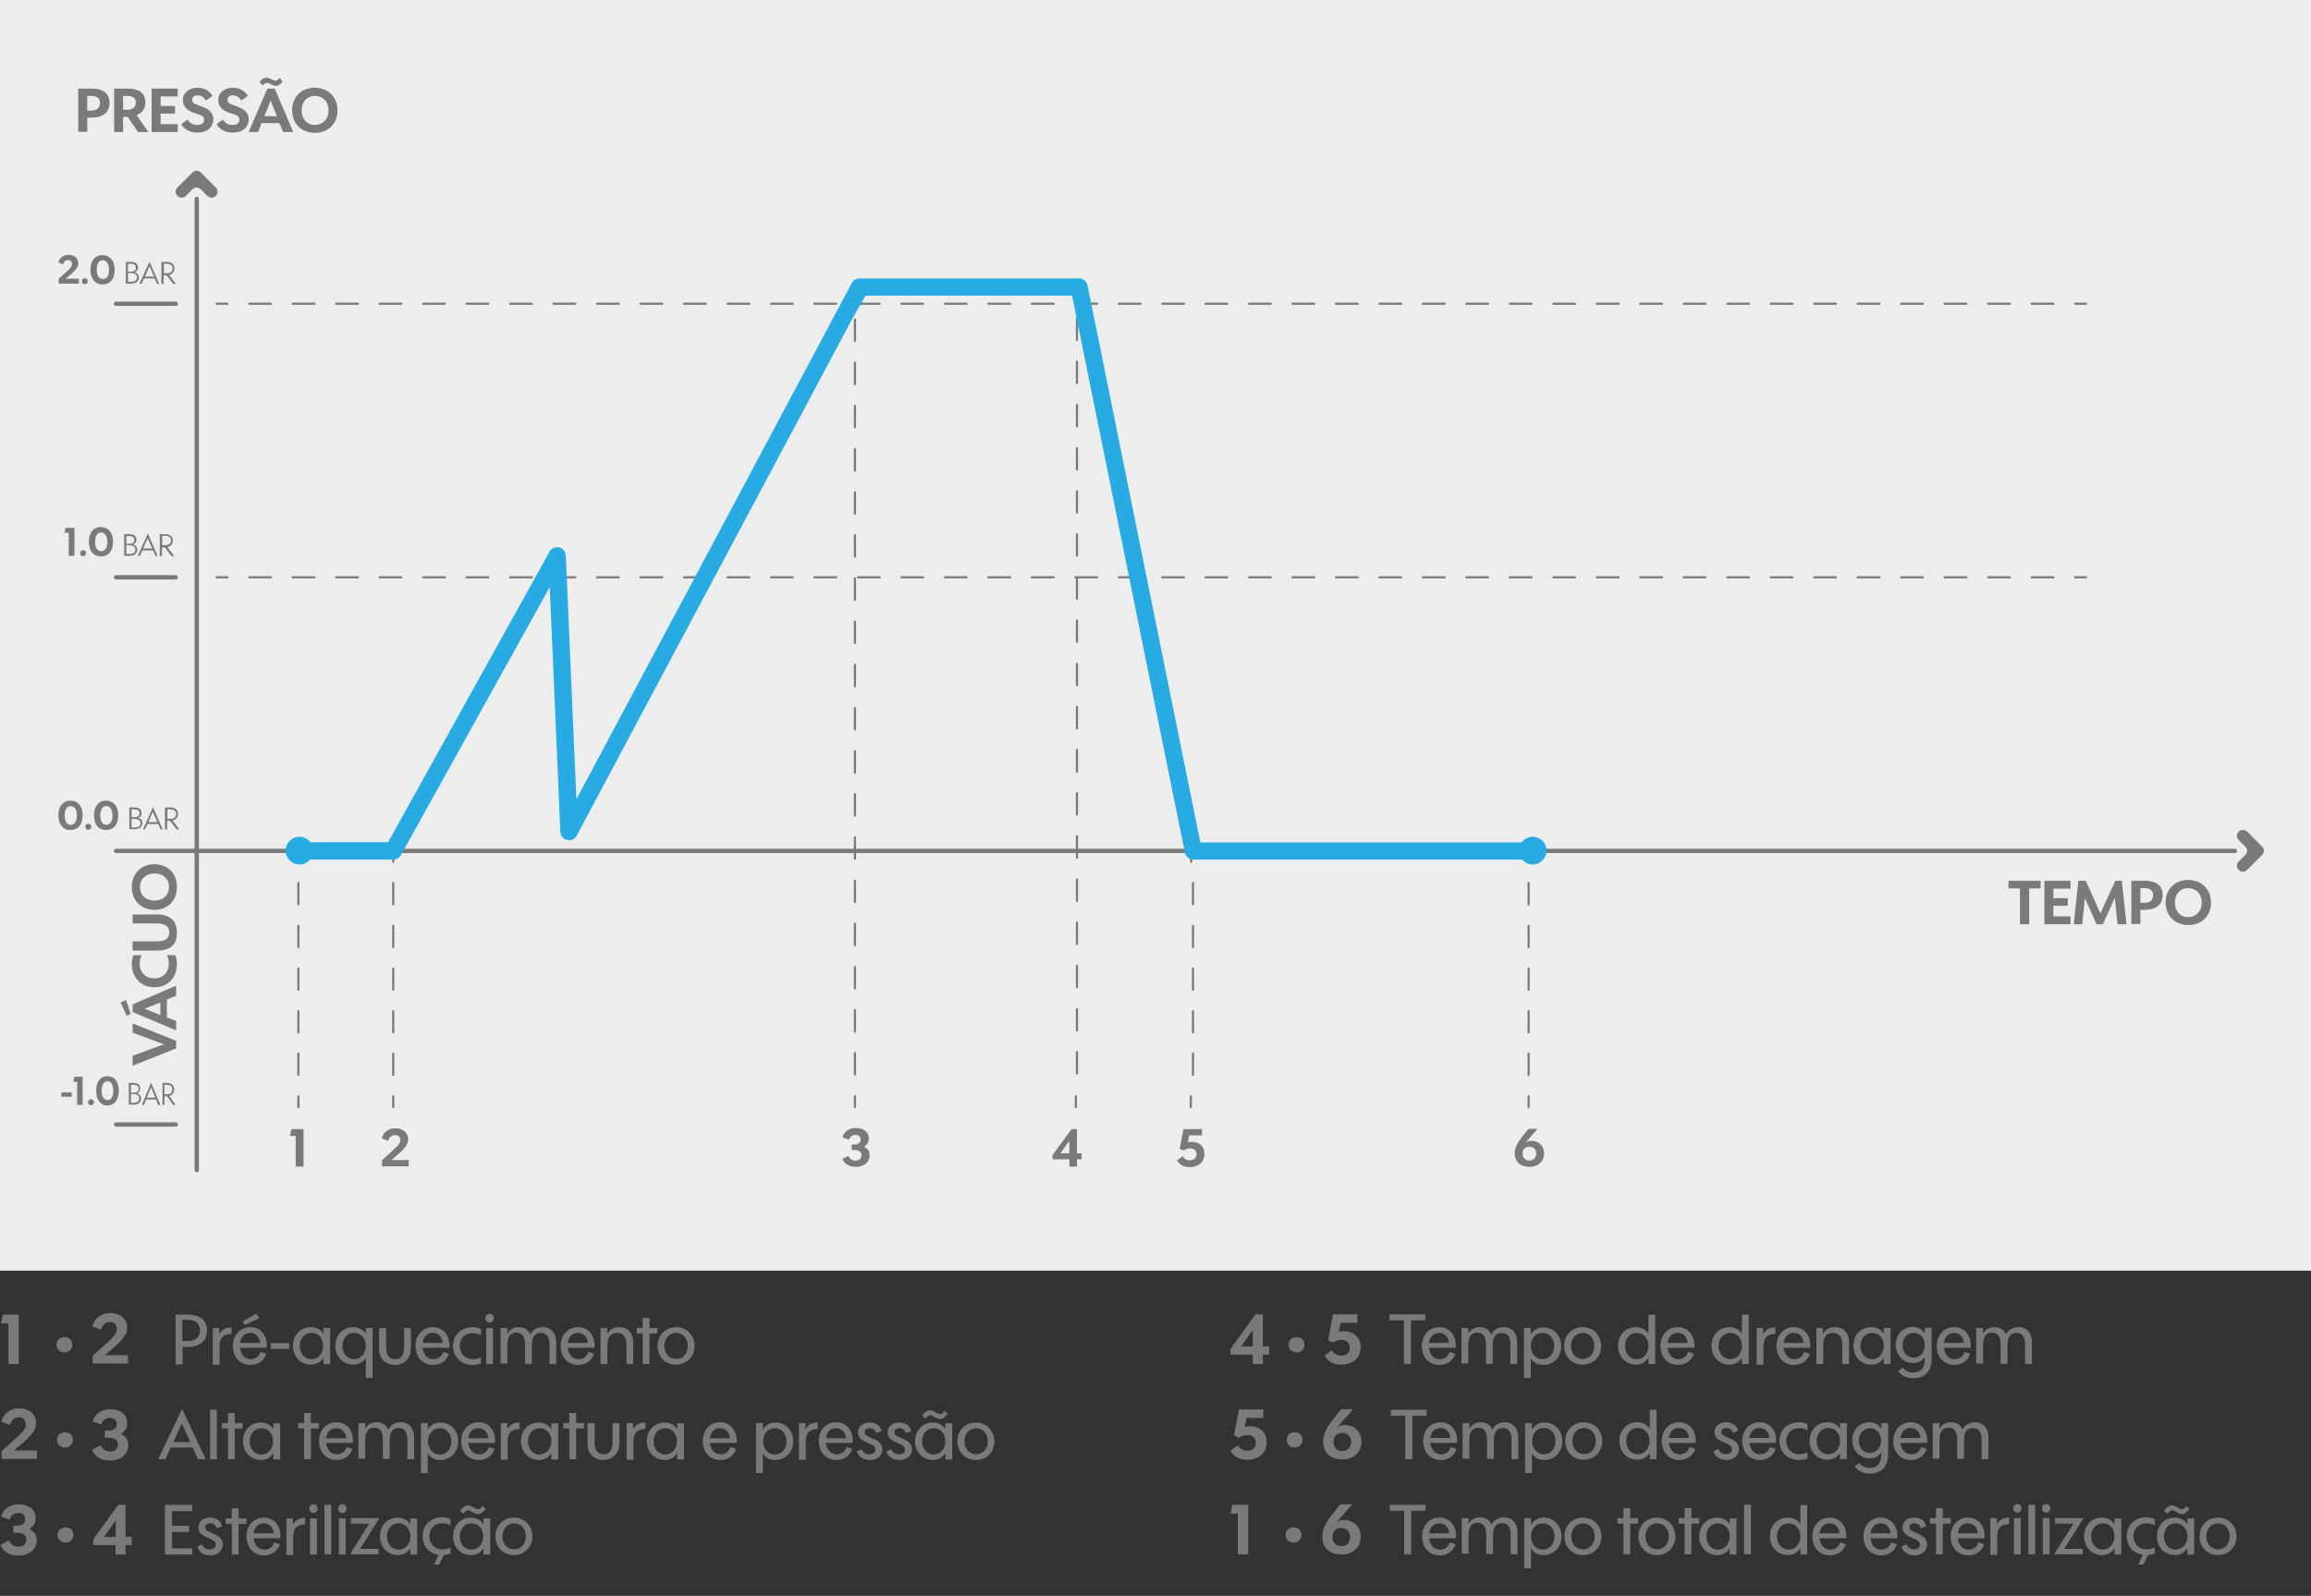 <svg xmlns="http://www.w3.org/2000/svg" xmlns:xlink="http://www.w3.org/1999/xlink" id="Layer_1" x="0px" y="0px" viewBox="0 0 850.4 587.4" style="enable-background:new 0 0 850.4 587.4;" xml:space="preserve"><rect x="0" y="0" width="850.4" height="587.4" fill="#333333" stroke="none"/><style type="text/css">	.st0{fill:#EDEDED;}	.st1{fill:#7A7A7A;}	.st2{fill:#28ABE3;}</style><g>	<rect class="st0" width="850.4" height="467.7"></rect></g><g>	<path class="st1" d="M1.1,483.9h5.8v18.2H3.1v-15H0.4L1.1,483.9z"></path>	<path class="st1" d="M23.7,492.2c1.7,0,2.9,1.1,2.9,2.8c0,1.6-1.2,2.8-2.9,2.8c-1.6,0-2.9-1.1-2.9-2.8  C20.8,493.3,22.1,492.2,23.7,492.2z"></path>	<path class="st1" d="M34.2,498.9c6.2-5.6,8.8-7.3,8.8-9.7c0-1.5-1-2.6-2.5-2.6c-1.7,0-2.8,1.1-3.4,2.8l-3.1-1.2  c0.7-2.8,3-4.9,6.5-4.9c3.7,0,6.3,2.2,6.3,5.3c0,3.1-2.2,5.2-8.2,10.2h8.5v3.1h-13V498.9z"></path></g><g>	<path class="st1" d="M64.5,483.9h4.8c4.1,0,6.9,2,6.9,5.8c0,4.2-3.1,6.1-7.2,6.1h-1.8v6.4h-2.6V483.9z M67.1,485.9v7.7h2  c2.8,0,4.5-1.3,4.5-4c0-2.5-1.7-3.8-4.4-3.8H67.1z"></path>	<path class="st1" d="M78.2,488.8h2.5v2.1h0.1c0.9-1.5,2.2-2.3,4.4-2.3v2.4c-3.1,0-4.4,1.5-4.4,4.6v6.7h-2.5V488.8z"></path>	<path class="st1" d="M88.3,496.1c0.3,2.4,1.7,4.2,4,4.2c1.7,0,3.1-1,3.6-2.7l2.1,0.7c-0.8,2.6-3.1,4.1-5.8,4.1c-4,0-6.5-3-6.5-7  c0-3.9,2.6-6.9,6.4-6.9c4.1,0,6.1,3.4,6.1,6.6c0,0.4,0,0.7-0.1,1H88.3z M88.3,494.3h7.4c-0.1-2-1.5-3.7-3.6-3.7  C90,490.6,88.6,492.1,88.3,494.3z M89.3,486.4l5-2.9l1.1,1.7l-5.3,2.5L89.3,486.4z"></path>	<path class="st1" d="M99.6,494.4h6.8v2.1h-6.8V494.4z"></path>	<path class="st1" d="M119,499.8L119,499.8c-1.2,1.7-2.6,2.5-4.6,2.5c-3.7,0-6.6-2.9-6.6-6.9c0-4,2.8-6.9,6.6-6.9  c1.8,0,3.5,0.8,4.5,2.3h0.1v-2h2.5v13.3H119V499.8z M118.9,495.4c0-2.8-1.8-4.8-4.3-4.8c-2.5,0-4.3,2-4.3,4.8s1.8,4.9,4.3,4.9  C117.1,500.3,118.9,498.2,118.9,495.4z"></path>	<path class="st1" d="M134.6,499.8L134.6,499.8c-1.2,1.7-2.6,2.5-4.6,2.5c-3.7,0-6.6-2.9-6.6-6.9c0-4,2.8-6.9,6.6-6.9  c1.8,0,3.5,0.8,4.5,2.3h0.1v-2h2.5v18.4h-2.5V499.8z M134.6,495.4c0-2.8-1.8-4.8-4.3-4.8c-2.5,0-4.3,2-4.3,4.8s1.8,4.9,4.3,4.9  C132.7,500.3,134.6,498.2,134.6,495.4z"></path>	<path class="st1" d="M139.6,488.8h2.5v7.3c0,2.3,1,4.2,3.3,4.2c2.3,0,3.3-1.9,3.3-4.2v-7.3h2.5v7.6c0,3.5-2.4,6-5.9,6  c-3.4,0-5.8-2.4-5.8-5.9V488.8z"></path>	<path class="st1" d="M155.5,496.1c0.3,2.4,1.7,4.2,4,4.2c1.7,0,3.1-1,3.6-2.7l2.1,0.7c-0.8,2.6-3.1,4.1-5.8,4.1c-4,0-6.5-3-6.5-7  c0-3.9,2.6-6.9,6.4-6.9c4.1,0,6.1,3.4,6.1,6.6c0,0.4,0,0.7-0.1,1H155.5z M155.5,494.3h7.4c-0.1-2-1.5-3.7-3.6-3.7  C157.2,490.6,155.8,492.1,155.5,494.3z"></path>	<path class="st1" d="M177,501.8c-0.9,0.4-2,0.6-3.1,0.6c-4.2,0-7.2-2.9-7.2-7c0-3.9,2.8-6.9,7.3-6.9c1.2,0,2.1,0.3,3,0.7v2.3  c-0.8-0.6-1.8-0.8-3.1-0.8c-2.9,0-4.7,2-4.7,4.7c0,2.9,2,4.9,4.8,4.9c1.1,0,2.1-0.3,3-0.7V501.8z"></path>	<path class="st1" d="M178.6,485.2c0-0.9,0.7-1.6,1.6-1.6c0.9,0,1.5,0.7,1.5,1.6s-0.7,1.6-1.5,1.6  C179.3,486.8,178.6,486.1,178.6,485.2z M178.9,488.8h2.5v13.3h-2.5V488.8z"></path>	<path class="st1" d="M184.2,488.8h2.5v2h0.1c0.8-1.4,2.1-2.3,4.1-2.3c2.1,0,3.5,1,4.2,2.6h0.1c0.8-1.5,2.4-2.6,4.4-2.6  c3.5,0,5.1,2.4,5.1,5.8v7.8h-2.5v-7.3c0-2.3-0.8-4.2-3.2-4.2c-2.2,0-3.2,1.6-3.3,4.2v7.2h-2.5v-7.3c0-2.3-0.8-4.2-3.2-4.2  c-2.2,0-3.3,1.6-3.3,4.4v7h-2.5V488.8z"></path>	<path class="st1" d="M208.9,496.1c0.3,2.4,1.7,4.2,4,4.2c1.7,0,3.1-1,3.6-2.7l2.1,0.7c-0.8,2.6-3.1,4.1-5.8,4.1c-4,0-6.5-3-6.5-7  c0-3.9,2.6-6.9,6.4-6.9c4.1,0,6.1,3.4,6.1,6.6c0,0.4,0,0.7-0.1,1H208.9z M208.9,494.3h7.4c-0.1-2-1.5-3.7-3.6-3.7  C210.6,490.6,209.2,492.1,208.9,494.3z"></path>	<path class="st1" d="M220.9,488.8h2.5v2h0.1c0.9-1.4,2.2-2.3,4.4-2.3c3.5,0,5.1,2.4,5.1,5.8v7.8h-2.5v-7.3c0-2.3-0.9-4.2-3.4-4.2  c-2.4,0-3.6,1.6-3.6,4.5v7h-2.5V488.8z"></path>	<path class="st1" d="M234.3,488.8h2.2v-3.7h2.5v3.7h2.9v2h-2.9v11.3h-2.5v-11.3h-2.2V488.8z"></path>	<path class="st1" d="M242,495.4c0-4,2.9-6.9,6.8-6.9c3.9,0,6.8,3,6.8,6.9c0,4-2.9,6.9-6.8,6.9C244.8,502.4,242,499.4,242,495.4z   M253.1,495.4c0-2.8-1.8-4.8-4.3-4.8c-2.5,0-4.3,2-4.3,4.8c0,2.8,1.8,4.8,4.3,4.8C251.3,500.3,253.1,498.3,253.1,495.4z"></path></g><g>	<path class="st1" d="M0.7,534c6.2-5.6,8.8-7.3,8.8-9.7c0-1.5-1-2.6-2.5-2.6c-1.7,0-2.8,1.1-3.4,2.8l-3.1-1.2c0.7-2.8,3-4.9,6.5-4.9  c3.7,0,6.3,2.2,6.3,5.3c0,3.1-2.2,5.2-8.2,10.2h8.5v3.1h-13V534z"></path>	<path class="st1" d="M23.9,527.2c1.7,0,2.9,1.1,2.9,2.8c0,1.6-1.2,2.8-2.9,2.8c-1.6,0-2.9-1.1-2.9-2.8  C21,528.3,22.3,527.2,23.9,527.2z"></path>	<path class="st1" d="M37,532c0.7,1.4,1.8,2.3,3.5,2.3s2.9-0.9,2.9-2.6c0-2-1.7-2.5-3.7-2.5h-1.1v-2.6h1.1c1.7,0,3.3-0.6,3.3-2.5  c0-1.4-1.1-2.2-2.6-2.2c-1.5,0-2.7,0.9-3.2,2.4l-3.1-1.1c0.8-2.9,3.5-4.5,6.4-4.5c3.3,0,6.3,1.6,6.3,5c0,2-0.9,3.3-2.4,4.1  c1.7,0.7,2.8,2,2.8,4.2c0,3.7-3.3,5.6-6.8,5.6c-3,0-5.5-1.3-6.5-4L37,532z"></path></g><g>	<path class="st1" d="M67,518.6l8.7,18.5h-2.9l-1.9-4.3h-8.1l-1.9,4.3h-2.7L67,518.6z M63.8,530.8H70l-3.1-6.9L63.8,530.8z"></path>	<path class="st1" d="M77.3,518.9h2.5v18.2h-2.5V518.9z"></path>	<path class="st1" d="M81.7,523.8h2.2v-3.7h2.5v3.7h2.9v2h-2.9v11.3h-2.5v-11.3h-2.2V523.8z"></path>	<path class="st1" d="M100.6,534.9L100.6,534.9c-1.2,1.7-2.6,2.5-4.6,2.5c-3.7,0-6.6-2.9-6.6-6.9c0-4,2.8-6.9,6.6-6.9  c1.8,0,3.5,0.8,4.5,2.3h0.1v-2h2.5v13.3h-2.5V534.9z M100.5,530.5c0-2.8-1.8-4.8-4.3-4.8c-2.5,0-4.3,2-4.3,4.8s1.8,4.9,4.3,4.9  C98.7,535.3,100.5,533.3,100.5,530.5z"></path>	<path class="st1" d="M109.7,523.8h2.2v-3.7h2.5v3.7h2.9v2h-2.9v11.3h-2.5v-11.3h-2.2V523.8z"></path>	<path class="st1" d="M120,531.1c0.3,2.4,1.7,4.2,4,4.2c1.7,0,3.1-1,3.6-2.7l2.1,0.7c-0.8,2.6-3.1,4.1-5.8,4.1c-4,0-6.5-3-6.5-7  c0-3.9,2.6-6.9,6.4-6.9c4.1,0,6.1,3.4,6.1,6.6c0,0.4,0,0.7-0.1,1H120z M120,529.4h7.4c-0.1-2-1.5-3.7-3.6-3.7  C121.7,525.6,120.3,527.1,120,529.4z"></path>	<path class="st1" d="M131.9,523.8h2.5v2h0.1c0.8-1.4,2.1-2.3,4.1-2.3c2.1,0,3.5,1,4.2,2.6h0.1c0.8-1.5,2.4-2.6,4.4-2.6  c3.5,0,5.1,2.4,5.1,5.8v7.8h-2.5v-7.3c0-2.3-0.8-4.2-3.2-4.2c-2.2,0-3.2,1.6-3.3,4.2v7.2h-2.5v-7.3c0-2.3-0.8-4.2-3.2-4.2  c-2.2,0-3.3,1.6-3.3,4.4v7h-2.5V523.8z"></path>	<path class="st1" d="M154.9,523.8h2.5v2.3h0.1c1-1.7,2.6-2.5,4.6-2.5c3.7,0,6.5,2.9,6.5,6.9c0,4.1-2.9,6.9-6.6,6.9  c-2.1,0-3.5-0.8-4.5-2.3h-0.1v7.1h-2.5V523.8z M166.1,530.5c0-2.8-1.8-4.8-4.3-4.8s-4.3,2-4.3,4.8s1.8,4.9,4.3,4.9  S166.1,533.3,166.1,530.5z"></path>	<path class="st1" d="M172.3,531.1c0.3,2.4,1.7,4.2,4,4.2c1.7,0,3.1-1,3.6-2.7l2.1,0.7c-0.8,2.6-3.1,4.1-5.8,4.1c-4,0-6.5-3-6.5-7  c0-3.9,2.6-6.9,6.4-6.9c4.1,0,6.1,3.4,6.1,6.6c0,0.4,0,0.7-0.1,1H172.3z M172.3,529.4h7.4c-0.1-2-1.5-3.7-3.6-3.7  C174,525.6,172.6,527.1,172.3,529.4z"></path>	<path class="st1" d="M184.2,523.8h2.5v2.1h0.1c0.9-1.5,2.2-2.3,4.4-2.3v2.4c-3.1,0-4.4,1.5-4.4,4.6v6.7h-2.5V523.8z"></path>	<path class="st1" d="M202.9,534.9L202.9,534.9c-1.2,1.7-2.6,2.5-4.6,2.5c-3.7,0-6.6-2.9-6.6-6.9c0-4,2.8-6.9,6.6-6.9  c1.8,0,3.5,0.8,4.5,2.3h0.1v-2h2.5v13.3h-2.5V534.9z M202.9,530.5c0-2.8-1.8-4.8-4.3-4.8c-2.5,0-4.3,2-4.3,4.8s1.8,4.9,4.3,4.9  C201,535.3,202.9,533.3,202.9,530.5z"></path>	<path class="st1" d="M207.3,523.8h2.2v-3.7h2.5v3.7h2.9v2H212v11.3h-2.5v-11.3h-2.2V523.8z"></path>	<path class="st1" d="M216.3,523.8h2.5v7.3c0,2.3,1,4.2,3.3,4.2c2.3,0,3.3-1.9,3.3-4.2v-7.3h2.5v7.6c0,3.5-2.4,6-5.9,6  c-3.4,0-5.8-2.4-5.8-5.9V523.8z"></path>	<path class="st1" d="M230.5,523.8h2.5v2.1h0.1c0.9-1.5,2.2-2.3,4.4-2.3v2.4c-3.1,0-4.4,1.5-4.4,4.6v6.7h-2.5V523.8z"></path>	<path class="st1" d="M249.2,534.9L249.2,534.9c-1.2,1.7-2.6,2.5-4.6,2.5c-3.7,0-6.6-2.9-6.6-6.9c0-4,2.8-6.9,6.6-6.9  c1.8,0,3.5,0.8,4.5,2.3h0.1v-2h2.5v13.3h-2.5V534.9z M249.1,530.5c0-2.8-1.8-4.8-4.3-4.8c-2.5,0-4.3,2-4.3,4.8s1.8,4.9,4.3,4.9  C247.3,535.3,249.1,533.3,249.1,530.5z"></path>	<path class="st1" d="M261.2,531.1c0.3,2.4,1.7,4.2,4,4.2c1.7,0,3.1-1,3.6-2.7l2.1,0.7c-0.8,2.6-3.1,4.1-5.8,4.1c-4,0-6.5-3-6.5-7  c0-3.9,2.6-6.9,6.4-6.9c4.1,0,6.1,3.4,6.1,6.6c0,0.4,0,0.7-0.1,1H261.2z M261.2,529.4h7.4c-0.1-2-1.5-3.7-3.6-3.7  C262.9,525.6,261.5,527.1,261.2,529.4z"></path>	<path class="st1" d="M278.2,523.8h2.5v2.3h0.1c1-1.7,2.6-2.5,4.6-2.5c3.7,0,6.5,2.9,6.5,6.9c0,4.1-2.9,6.9-6.6,6.9  c-2.1,0-3.5-0.8-4.5-2.3h-0.1v7.1h-2.5V523.8z M289.4,530.5c0-2.8-1.8-4.8-4.3-4.8s-4.3,2-4.3,4.8s1.8,4.9,4.3,4.9  S289.4,533.3,289.4,530.5z"></path>	<path class="st1" d="M293.9,523.8h2.5v2.1h0.1c0.9-1.5,2.2-2.3,4.4-2.3v2.4c-3.1,0-4.4,1.5-4.4,4.6v6.7h-2.5V523.8z"></path>	<path class="st1" d="M303.9,531.1c0.3,2.4,1.7,4.2,4,4.2c1.7,0,3.1-1,3.6-2.7l2.1,0.7c-0.8,2.6-3.1,4.1-5.8,4.1c-4,0-6.5-3-6.5-7  c0-3.9,2.6-6.9,6.4-6.9c4.1,0,6.1,3.4,6.1,6.6c0,0.4,0,0.7-0.1,1H303.9z M303.9,529.4h7.4c-0.1-2-1.5-3.7-3.6-3.7  C305.6,525.6,304.2,527.1,303.9,529.4z"></path>	<path class="st1" d="M317.1,533.4c0.5,1.2,1.3,1.9,2.9,1.9c1.2,0,2.1-0.6,2.1-1.6c0-1.2-0.7-1.8-2.7-2.6c-2.1-0.8-3.7-1.7-3.7-3.9  c0-1.9,1.6-3.6,4.2-3.6c2.5,0,4.1,1.2,4.5,3.2l-2,0.7c-0.3-1.2-1.1-1.8-2.4-1.8c-1.2,0-1.8,0.7-1.8,1.4c0,1,0.7,1.4,2.5,2.2  c2.2,0.9,4,1.8,4,4.3c0,1.7-1.5,3.8-4.5,3.8c-2.5,0-4.4-1.2-4.9-3.2L317.1,533.4z"></path>	<path class="st1" d="M328,533.4c0.5,1.2,1.3,1.9,2.9,1.9c1.2,0,2.1-0.6,2.1-1.6c0-1.2-0.7-1.8-2.7-2.6c-2.1-0.8-3.7-1.7-3.7-3.9  c0-1.9,1.6-3.6,4.2-3.6c2.5,0,4.1,1.2,4.5,3.2l-2,0.7c-0.3-1.2-1.1-1.8-2.4-1.8c-1.2,0-1.8,0.7-1.8,1.4c0,1,0.7,1.4,2.5,2.2  c2.2,0.9,4,1.8,4,4.3c0,1.7-1.5,3.8-4.5,3.8c-2.5,0-4.4-1.2-4.9-3.2L328,533.4z"></path>	<path class="st1" d="M347.9,534.9L347.9,534.9c-1.2,1.7-2.6,2.5-4.6,2.5c-3.7,0-6.6-2.9-6.6-6.9c0-4,2.8-6.9,6.6-6.9  c1.8,0,3.5,0.8,4.5,2.3h0.1v-2h2.5v13.3h-2.5V534.9z M347.9,530.5c0-2.8-1.8-4.8-4.3-4.8c-2.5,0-4.3,2-4.3,4.8s1.8,4.9,4.3,4.9  C346,535.3,347.9,533.3,347.9,530.5z M339.3,521.1c0.7-1,1.6-2,2.9-2c1.4,0,2.6,1.4,3.7,1.4c0.7,0,1.2-0.6,1.7-1.2l1.1,1.1  c-0.7,1-1.6,1.9-2.9,1.9c-1.4,0-2.4-1.4-3.5-1.4c-0.7,0-1.3,0.7-1.8,1.3L339.3,521.1z"></path>	<path class="st1" d="M352.3,530.5c0-4,2.9-6.9,6.8-6.9c3.9,0,6.8,3,6.8,6.9c0,4-2.9,6.9-6.8,6.9  C355.2,537.4,352.3,534.4,352.3,530.5z M363.5,530.5c0-2.8-1.8-4.8-4.3-4.8c-2.5,0-4.3,2-4.3,4.8c0,2.8,1.8,4.8,4.3,4.8  C361.6,535.3,363.5,533.3,363.5,530.5z"></path></g><g>	<path class="st1" d="M3.3,567c0.7,1.4,1.8,2.3,3.5,2.3s2.9-0.9,2.9-2.6c0-2-1.7-2.5-3.7-2.5H4.9v-2.6H6c1.7,0,3.3-0.6,3.3-2.5  c0-1.4-1.1-2.2-2.6-2.2c-1.5,0-2.7,0.9-3.2,2.4l-3.1-1.1c0.8-2.9,3.5-4.5,6.4-4.5c3.3,0,6.3,1.6,6.3,5c0,2-0.9,3.3-2.4,4.1  c1.7,0.7,2.8,2,2.8,4.2c0,3.7-3.3,5.6-6.8,5.6c-3,0-5.5-1.3-6.5-4L3.3,567z"></path>	<path class="st1" d="M24.1,562.2c1.7,0,2.9,1.1,2.9,2.8c0,1.6-1.2,2.8-2.9,2.8c-1.6,0-2.9-1.1-2.9-2.8  C21.2,563.3,22.4,562.2,24.1,562.2z"></path>	<path class="st1" d="M34.3,566.6l9.2-12.7h2.7v11.8h2.3v3h-2.3v3.5h-3.7v-3.5h-8.2V566.6z M42.6,565.7v-6.1l-4.3,6.1H42.6z"></path></g><g>	<path class="st1" d="M60.7,553.9h10.1v2.3h-7.5v5.4h6.3v2.3h-6.3v6h7.5v2.3H60.7V553.9z"></path>	<path class="st1" d="M74.4,568.4c0.5,1.2,1.3,1.9,2.9,1.9c1.2,0,2.1-0.6,2.1-1.6c0-1.2-0.7-1.8-2.7-2.6c-2.1-0.8-3.7-1.7-3.7-3.9  c0-1.9,1.6-3.6,4.2-3.6c2.5,0,4.1,1.2,4.5,3.2l-2,0.7c-0.3-1.2-1.1-1.8-2.4-1.8c-1.2,0-1.8,0.7-1.8,1.4c0,1,0.7,1.4,2.5,2.2  c2.2,0.9,4,1.8,4,4.3c0,1.7-1.5,3.9-4.5,3.9c-2.5,0-4.4-1.2-4.9-3.2L74.4,568.4z"></path>	<path class="st1" d="M83.1,558.9h2.2v-3.7h2.5v3.7h2.9v2h-2.9v11.3h-2.5v-11.3h-2.2V558.9z"></path>	<path class="st1" d="M93.3,566.2c0.3,2.4,1.7,4.2,4,4.2c1.7,0,3.1-1,3.6-2.7l2.1,0.7c-0.8,2.6-3.1,4.1-5.8,4.1c-4,0-6.5-3-6.5-7  c0-3.9,2.6-6.9,6.4-6.9c4.1,0,6.1,3.4,6.1,6.6c0,0.4,0,0.7-0.1,1H93.3z M93.3,564.4h7.4c-0.1-2-1.5-3.7-3.6-3.7  C95,560.7,93.6,562.2,93.3,564.4z"></path>	<path class="st1" d="M105.3,558.9h2.5v2.1h0.1c0.9-1.5,2.2-2.3,4.4-2.3v2.4c-3.1,0-4.4,1.5-4.4,4.6v6.7h-2.5V558.9z"></path>	<path class="st1" d="M113.8,555.3c0-0.9,0.7-1.6,1.6-1.6c0.9,0,1.5,0.7,1.5,1.6s-0.7,1.6-1.5,1.6  C114.5,556.9,113.8,556.1,113.8,555.3z M114.1,558.9h2.5v13.3h-2.5V558.9z"></path>	<path class="st1" d="M119.4,553.9h2.5v18.2h-2.5V553.9z"></path>	<path class="st1" d="M124.4,555.3c0-0.9,0.7-1.6,1.6-1.6c0.9,0,1.5,0.7,1.5,1.6s-0.7,1.6-1.5,1.6  C125,556.9,124.4,556.1,124.4,555.3z M124.7,558.9h2.5v13.3h-2.5V558.9z"></path>	<path class="st1" d="M135.9,560.8h-6.8v-2h10.5l-7.1,11.3h6.8v2h-10.5L135.9,560.8z"></path>	<path class="st1" d="M151,569.9L151,569.9c-1.2,1.7-2.6,2.5-4.6,2.5c-3.7,0-6.6-2.9-6.6-6.9c0-4,2.8-6.9,6.6-6.9  c1.8,0,3.5,0.8,4.5,2.3h0.1v-2h2.5v13.3H151V569.9z M151,565.5c0-2.8-1.8-4.8-4.3-4.8c-2.5,0-4.3,2-4.3,4.8s1.8,4.9,4.3,4.9  C149.2,570.4,151,568.3,151,565.5z"></path>	<path class="st1" d="M161.4,572.3c-3.5-0.5-5.9-3.2-5.9-6.9c0-3.9,2.8-6.9,7.3-6.9c1.2,0,2.1,0.3,3,0.7v2.3  c-0.8-0.6-1.8-0.8-3.1-0.8c-2.9,0-4.7,2-4.7,4.7c0,2.9,2,4.9,4.8,4.9c1.1,0,2.1-0.3,3-0.7v2.2c-0.8,0.3-1.6,0.5-2.5,0.6l-1.7,3.5  h-1.9L161.4,572.3z"></path>	<path class="st1" d="M177.9,569.9L177.9,569.9c-1.2,1.7-2.6,2.5-4.6,2.5c-3.7,0-6.6-2.9-6.6-6.9c0-4,2.8-6.9,6.6-6.9  c1.8,0,3.5,0.8,4.5,2.3h0.1v-2h2.5v13.3h-2.5V569.9z M177.8,565.5c0-2.8-1.8-4.8-4.3-4.8c-2.5,0-4.3,2-4.3,4.8s1.8,4.9,4.3,4.9  C176,570.4,177.8,568.3,177.8,565.5z M169.3,556.1c0.7-1,1.6-2,2.9-2c1.4,0,2.6,1.4,3.7,1.4c0.7,0,1.2-0.6,1.7-1.2l1.1,1.1  c-0.7,1-1.6,1.9-2.9,1.9c-1.4,0-2.4-1.4-3.5-1.4c-0.7,0-1.3,0.7-1.8,1.3L169.3,556.1z"></path>	<path class="st1" d="M182.3,565.5c0-4,2.9-6.9,6.8-6.9c3.9,0,6.8,3,6.8,6.9c0,4-2.9,6.9-6.8,6.9  C185.2,572.4,182.3,569.5,182.3,565.5z M193.5,565.5c0-2.8-1.8-4.8-4.3-4.8c-2.5,0-4.3,2-4.3,4.8c0,2.8,1.8,4.8,4.3,4.8  C191.6,570.3,193.5,568.3,193.5,565.5z"></path></g><g>	<path class="st1" d="M452.8,496.5l9.2-12.7h2.7v11.8h2.3v3h-2.3v3.5H461v-3.5h-8.2V496.5z M461,495.6v-6.1l-4.3,6.1H461z"></path>	<path class="st1" d="M477.1,492.2c1.7,0,2.9,1.1,2.9,2.8c0,1.6-1.2,2.8-2.9,2.8c-1.6,0-2.9-1.1-2.9-2.8  C474.2,493.2,475.5,492.2,477.1,492.2z"></path>	<path class="st1" d="M488.7,493.3l1.8-9.5h9v3.1h-6.2l-0.7,3.4c0.5-0.2,0.9-0.3,2.1-0.3c3.1,0,6,2,6,5.8c0,4.2-3.1,6.5-7.2,6.5  c-2.4,0-4.8-0.9-6.1-3.3l2.7-2c0.8,1.3,2,2,3.4,2c1.8,0,3.2-1,3.2-2.9c0-2-1.4-2.9-3.1-2.9c-1.2,0-2.2,0.4-3.1,1L488.7,493.3z"></path></g><g>	<path class="st1" d="M511.4,483.8h13.1v2.2h-5.3v16h-2.6v-16h-5.3V483.8z"></path>	<path class="st1" d="M525.8,496.1c0.3,2.4,1.7,4.2,4,4.2c1.7,0,3.1-1,3.6-2.7l2.1,0.7c-0.8,2.6-3.1,4.1-5.8,4.1c-4,0-6.5-3-6.5-7  c0-3.9,2.6-6.9,6.4-6.9c4.1,0,6.1,3.4,6.1,6.6c0,0.4,0,0.7-0.1,1H525.8z M525.8,494.3h7.4c-0.1-2-1.5-3.7-3.6-3.7  C527.5,490.6,526.1,492.1,525.8,494.3z"></path>	<path class="st1" d="M537.8,488.8h2.5v2h0.1c0.8-1.4,2.1-2.3,4.1-2.3c2.1,0,3.5,1,4.2,2.6h0.1c0.8-1.5,2.4-2.6,4.4-2.6  c3.5,0,5.1,2.4,5.1,5.8v7.8h-2.5v-7.3c0-2.3-0.8-4.2-3.2-4.2c-2.2,0-3.2,1.6-3.3,4.2v7.2h-2.5v-7.3c0-2.3-0.8-4.2-3.2-4.2  c-2.2,0-3.3,1.6-3.3,4.4v7h-2.5V488.8z"></path>	<path class="st1" d="M560.8,488.8h2.5v2.3h0.1c1-1.7,2.6-2.5,4.6-2.5c3.7,0,6.5,2.9,6.5,6.9c0,4.1-2.9,6.9-6.6,6.9  c-2.1,0-3.5-0.8-4.5-2.3h-0.1v7.1h-2.5V488.8z M571.9,495.4c0-2.8-1.8-4.8-4.3-4.8s-4.3,2-4.3,4.8s1.8,4.9,4.3,4.9  S571.9,498.2,571.9,495.4z"></path>	<path class="st1" d="M575.6,495.4c0-4,2.9-6.9,6.8-6.9c3.9,0,6.8,3,6.8,6.9c0,4-2.9,6.9-6.8,6.9  C578.4,502.3,575.6,499.4,575.6,495.4z M586.7,495.4c0-2.8-1.8-4.8-4.3-4.8c-2.5,0-4.3,2-4.3,4.8c0,2.8,1.8,4.8,4.3,4.8  C584.9,500.2,586.7,498.2,586.7,495.4z"></path>	<path class="st1" d="M606.6,499.8L606.6,499.8c-1.2,1.7-2.6,2.5-4.6,2.5c-3.7,0-6.6-2.9-6.6-6.9c0-4,2.8-6.9,6.6-6.9  c1.9,0,3.5,0.8,4.5,2.3h0.1v-6.9h2.5v18.2h-2.5V499.8z M606.6,495.4c0-2.8-1.8-4.8-4.3-4.8c-2.5,0-4.3,2-4.3,4.8s1.8,4.9,4.3,4.9  C604.8,500.3,606.6,498.2,606.6,495.4z"></path>	<path class="st1" d="M613.6,496.1c0.3,2.4,1.7,4.2,4,4.2c1.7,0,3.1-1,3.6-2.7l2.1,0.7c-0.8,2.6-3.1,4.1-5.8,4.1c-4,0-6.5-3-6.5-7  c0-3.9,2.6-6.9,6.4-6.9c4.1,0,6.1,3.4,6.1,6.6c0,0.4,0,0.7-0.1,1H613.6z M613.6,494.3h7.4c-0.1-2-1.5-3.7-3.6-3.7  C615.3,490.6,613.9,492.1,613.6,494.3z"></path>	<path class="st1" d="M641,499.8L641,499.8c-1.2,1.7-2.6,2.5-4.6,2.5c-3.7,0-6.6-2.9-6.6-6.9c0-4,2.8-6.9,6.6-6.9  c1.9,0,3.5,0.8,4.5,2.3h0.1v-6.9h2.5v18.2H641V499.8z M641,495.4c0-2.8-1.8-4.8-4.3-4.8c-2.5,0-4.3,2-4.3,4.8s1.8,4.9,4.3,4.9  C639.1,500.3,641,498.2,641,495.4z"></path>	<path class="st1" d="M646.3,488.8h2.5v2.1h0.1c0.9-1.5,2.2-2.3,4.4-2.3v2.4c-3.1,0-4.4,1.5-4.4,4.6v6.7h-2.5V488.8z"></path>	<path class="st1" d="M656.3,496.1c0.3,2.4,1.7,4.2,4,4.2c1.7,0,3.1-1,3.6-2.7l2.1,0.7c-0.8,2.6-3.1,4.1-5.8,4.1c-4,0-6.5-3-6.5-7  c0-3.9,2.6-6.9,6.4-6.9c4.1,0,6.1,3.4,6.1,6.6c0,0.4,0,0.7-0.1,1H656.3z M656.3,494.3h7.4c-0.1-2-1.5-3.7-3.6-3.7  C658,490.6,656.6,492.1,656.3,494.3z"></path>	<path class="st1" d="M668.3,488.8h2.5v2h0.1c0.9-1.4,2.2-2.3,4.4-2.3c3.5,0,5.1,2.4,5.1,5.8v7.8h-2.5v-7.3c0-2.3-0.9-4.2-3.4-4.2  c-2.4,0-3.6,1.6-3.6,4.5v7h-2.5V488.8z"></path>	<path class="st1" d="M693.2,499.8L693.2,499.8c-1.2,1.7-2.6,2.5-4.6,2.5c-3.7,0-6.6-2.9-6.6-6.9c0-4,2.8-6.9,6.6-6.9  c1.8,0,3.5,0.8,4.5,2.3h0.1v-2h2.5v13.3h-2.5V499.8z M693.2,495.4c0-2.8-1.8-4.8-4.3-4.8c-2.5,0-4.3,2-4.3,4.8s1.8,4.9,4.3,4.9  C691.3,500.3,693.2,498.2,693.2,495.4z"></path>	<path class="st1" d="M700.2,503.4c0.9,1.2,2.1,1.8,3.8,1.8c2.4,0,4.3-1.2,4.3-5.1v-0.5h-0.1c-1,1.4-2.3,2.1-4.2,2.1  c-3.6,0-6.4-2.8-6.4-6.7c0-3.9,2.7-6.6,6.3-6.6c1.7,0,3.4,0.8,4.3,2.3h0.1v-2h2.5V500c0,5.4-3.1,7.3-6.8,7.3  c-2.7,0-4.6-1.2-5.5-2.7L700.2,503.4z M708.3,495.1c0-2.6-1.7-4.5-4.1-4.5c-2.3,0-4.1,1.9-4.1,4.5c0,2.7,1.7,4.6,4.1,4.6  C706.5,499.7,708.3,497.8,708.3,495.1z"></path>	<path class="st1" d="M715.3,496.1c0.3,2.4,1.7,4.2,4,4.2c1.7,0,3.1-1,3.6-2.7l2.1,0.7c-0.8,2.6-3.1,4.1-5.8,4.1c-4,0-6.5-3-6.5-7  c0-3.9,2.6-6.9,6.4-6.9c4.1,0,6.1,3.4,6.1,6.6c0,0.4,0,0.7-0.1,1H715.3z M715.3,494.3h7.4c-0.1-2-1.5-3.7-3.6-3.7  C717,490.6,715.6,492.1,715.3,494.3z"></path>	<path class="st1" d="M727.2,488.8h2.5v2h0.1c0.8-1.4,2.1-2.3,4.1-2.3c2.1,0,3.5,1,4.2,2.6h0.1c0.8-1.5,2.4-2.6,4.4-2.6  c3.5,0,5.1,2.4,5.1,5.8v7.8h-2.5v-7.3c0-2.3-0.8-4.2-3.2-4.2c-2.2,0-3.2,1.6-3.3,4.2v7.2h-2.5v-7.3c0-2.3-0.8-4.2-3.2-4.2  c-2.2,0-3.3,1.6-3.3,4.4v7h-2.5V488.8z"></path></g><g>	<path class="st1" d="M454.1,528.3l1.8-9.5h9v3.1h-6.2l-0.7,3.4c0.5-0.2,0.9-0.3,2.1-0.3c3.1,0,6,2,6,5.8c0,4.2-3.1,6.5-7.2,6.5  c-2.4,0-4.8-0.9-6.1-3.3l2.7-2c0.8,1.3,2,2,3.4,2c1.8,0,3.2-1,3.2-2.9c0-2-1.4-2.9-3.1-2.9c-1.2,0-2.2,0.4-3.1,1L454.1,528.3z"></path>	<path class="st1" d="M476.4,527.2c1.7,0,2.9,1.1,2.9,2.8c0,1.6-1.2,2.8-2.9,2.8c-1.6,0-2.9-1.1-2.9-2.8  C473.5,528.3,474.7,527.2,476.4,527.2z"></path>	<path class="st1" d="M493.5,518.7h4.4l-6.1,7c0.8-0.8,1.7-1.2,3-1.2c3.7,0,6.2,2.6,6.2,6.1c0,3.9-2.9,6.6-6.9,6.6  c-4.9,0-7.2-2.8-7.2-6.6c0-2.9,1.4-5.3,3.6-8.1L493.5,518.7z M497.2,530.7c0-2-1.3-3.3-3.4-3.3c-1.9,0-3.1,1.3-3.1,3.3  c0,2.1,1.3,3.4,3.3,3.4C495.9,534,497.2,532.7,497.2,530.7z"></path></g><g>	<path class="st1" d="M511.8,518.9H525v2.2h-5.3v16h-2.6v-16h-5.3V518.9z"></path>	<path class="st1" d="M526.3,531.1c0.3,2.4,1.7,4.2,4,4.2c1.7,0,3.1-1,3.6-2.7l2.1,0.7c-0.8,2.6-3.1,4.1-5.8,4.1c-4,0-6.5-3-6.5-7  c0-3.9,2.6-6.9,6.4-6.9c4.1,0,6.1,3.4,6.1,6.6c0,0.4,0,0.7-0.1,1H526.3z M526.3,529.3h7.4c-0.1-2-1.5-3.7-3.6-3.7  C527.9,525.6,526.6,527.1,526.3,529.3z"></path>	<path class="st1" d="M538.2,523.8h2.5v2h0.1c0.8-1.4,2.1-2.3,4.1-2.3c2.1,0,3.5,1,4.2,2.6h0.1c0.8-1.5,2.4-2.6,4.4-2.6  c3.5,0,5.1,2.4,5.1,5.8v7.8h-2.5v-7.3c0-2.3-0.8-4.2-3.2-4.2c-2.2,0-3.2,1.6-3.3,4.2v7.2h-2.5v-7.3c0-2.3-0.8-4.2-3.2-4.2  c-2.2,0-3.3,1.6-3.3,4.4v7h-2.5V523.8z"></path>	<path class="st1" d="M561.2,523.8h2.5v2.3h0.1c1-1.7,2.6-2.5,4.6-2.5c3.7,0,6.5,2.9,6.5,6.9c0,4.1-2.9,6.9-6.6,6.9  c-2.1,0-3.5-0.8-4.5-2.3h-0.1v7.1h-2.5V523.8z M572.4,530.4c0-2.8-1.8-4.8-4.3-4.8s-4.3,2-4.3,4.8s1.8,4.9,4.3,4.9  S572.4,533.2,572.4,530.4z"></path>	<path class="st1" d="M576,530.4c0-4,2.9-6.9,6.8-6.9c3.9,0,6.8,3,6.8,6.9c0,4-2.9,6.9-6.8,6.9C578.9,537.4,576,534.4,576,530.4z   M587.2,530.4c0-2.8-1.8-4.8-4.3-4.8c-2.5,0-4.3,2-4.3,4.8c0,2.8,1.8,4.8,4.3,4.8C585.3,535.3,587.2,533.3,587.2,530.4z"></path>	<path class="st1" d="M607.1,534.8L607.1,534.8c-1.2,1.7-2.6,2.5-4.6,2.5c-3.7,0-6.6-2.9-6.6-6.9c0-4,2.8-6.9,6.6-6.9  c1.9,0,3.5,0.8,4.5,2.3h0.1v-6.9h2.5v18.2h-2.5V534.8z M607,530.4c0-2.8-1.8-4.8-4.3-4.8c-2.5,0-4.3,2-4.3,4.8s1.8,4.9,4.3,4.9  C605.2,535.3,607,533.2,607,530.4z"></path>	<path class="st1" d="M614.1,531.1c0.3,2.4,1.7,4.2,4,4.2c1.7,0,3.1-1,3.6-2.7l2.1,0.7c-0.8,2.6-3.1,4.1-5.8,4.1c-4,0-6.5-3-6.5-7  c0-3.9,2.6-6.9,6.4-6.9c4.1,0,6.1,3.4,6.1,6.6c0,0.4,0,0.7-0.1,1H614.1z M614.1,529.3h7.4c-0.1-2-1.5-3.7-3.6-3.7  C615.7,525.6,614.4,527.1,614.1,529.3z"></path>	<path class="st1" d="M632.3,533.3c0.5,1.2,1.3,1.9,2.9,1.9c1.2,0,2.1-0.6,2.1-1.6c0-1.2-0.7-1.8-2.7-2.6c-2.1-0.8-3.7-1.7-3.7-3.9  c0-1.9,1.6-3.6,4.2-3.6c2.5,0,4.1,1.2,4.5,3.2l-2,0.7c-0.3-1.2-1.1-1.8-2.4-1.8c-1.2,0-1.8,0.7-1.8,1.4c0,1,0.7,1.4,2.5,2.2  c2.2,0.9,4,1.8,4,4.3c0,1.7-1.5,3.9-4.5,3.9c-2.5,0-4.4-1.2-4.9-3.2L632.3,533.3z"></path>	<path class="st1" d="M643.7,531.1c0.3,2.4,1.7,4.2,4,4.2c1.7,0,3.1-1,3.6-2.7l2.1,0.7c-0.8,2.6-3.1,4.1-5.8,4.1c-4,0-6.5-3-6.5-7  c0-3.9,2.6-6.9,6.4-6.9c4.1,0,6.1,3.4,6.1,6.6c0,0.4,0,0.7-0.1,1H643.7z M643.7,529.3h7.4c-0.1-2-1.5-3.7-3.6-3.7  C645.3,525.6,644,527.1,643.7,529.3z"></path>	<path class="st1" d="M665.1,536.8c-0.9,0.4-2,0.6-3.1,0.6c-4.2,0-7.2-2.9-7.2-7c0-3.9,2.8-6.9,7.3-6.9c1.2,0,2.1,0.3,3,0.7v2.3  c-0.8-0.6-1.8-0.8-3.1-0.8c-2.9,0-4.7,2-4.7,4.7c0,2.9,2,4.9,4.8,4.9c1.1,0,2.1-0.3,3-0.7V536.8z"></path>	<path class="st1" d="M677.1,534.8L677.1,534.8c-1.2,1.7-2.6,2.5-4.6,2.5c-3.7,0-6.6-2.9-6.6-6.9c0-4,2.8-6.9,6.6-6.9  c1.8,0,3.5,0.8,4.5,2.3h0.1v-2h2.5v13.3h-2.5V534.8z M677.1,530.4c0-2.8-1.8-4.8-4.3-4.8c-2.5,0-4.3,2-4.3,4.8s1.8,4.9,4.3,4.9  C675.2,535.3,677.1,533.2,677.1,530.4z"></path>	<path class="st1" d="M684.2,538.5c0.9,1.2,2.1,1.8,3.8,1.8c2.4,0,4.3-1.2,4.3-5.1v-0.5h-0.1c-1,1.4-2.3,2.1-4.2,2.1  c-3.6,0-6.4-2.8-6.4-6.7c0-3.8,2.7-6.6,6.3-6.6c1.7,0,3.4,0.8,4.3,2.3h0.1v-2h2.5v11.3c0,5.4-3.1,7.3-6.8,7.3  c-2.7,0-4.6-1.2-5.5-2.7L684.2,538.5z M692.2,530.2c0-2.6-1.7-4.5-4.1-4.5c-2.3,0-4.1,1.9-4.1,4.5c0,2.7,1.7,4.6,4.1,4.6  C690.5,534.7,692.2,532.8,692.2,530.2z"></path>	<path class="st1" d="M699.3,531.1c0.3,2.4,1.7,4.2,4,4.2c1.7,0,3.1-1,3.6-2.7l2.1,0.7c-0.8,2.6-3.1,4.1-5.8,4.1c-4,0-6.5-3-6.5-7  c0-3.9,2.6-6.9,6.4-6.9c4.1,0,6.1,3.4,6.1,6.6c0,0.4,0,0.7-0.1,1H699.3z M699.3,529.3h7.4c-0.1-2-1.5-3.7-3.6-3.7  C700.9,525.6,699.6,527.1,699.3,529.3z"></path>	<path class="st1" d="M711.2,523.8h2.5v2h0.1c0.8-1.4,2.1-2.3,4.1-2.3c2.1,0,3.5,1,4.2,2.6h0.1c0.8-1.5,2.4-2.6,4.4-2.6  c3.5,0,5.1,2.4,5.1,5.8v7.8h-2.5v-7.3c0-2.3-0.8-4.2-3.2-4.2c-2.2,0-3.2,1.6-3.3,4.2v7.2h-2.5v-7.3c0-2.3-0.8-4.2-3.2-4.2  c-2.2,0-3.3,1.6-3.3,4.4v7h-2.5V523.8z"></path></g><g>	<path class="st1" d="M453.5,553.9h5.8v18.2h-3.8v-15h-2.7L453.5,553.9z"></path>	<path class="st1" d="M476,562.2c1.7,0,2.9,1.1,2.9,2.8c0,1.6-1.2,2.8-2.9,2.8c-1.6,0-2.9-1.1-2.9-2.8  C473.1,563.3,474.4,562.2,476,562.2z"></path>	<path class="st1" d="M493.2,553.7h4.4l-6.1,7c0.8-0.8,1.7-1.2,3-1.2c3.7,0,6.2,2.6,6.2,6.1c0,3.9-2.9,6.6-6.9,6.6  c-4.9,0-7.2-2.8-7.2-6.6c0-2.9,1.4-5.3,3.6-8.1L493.2,553.7z M496.8,565.7c0-2-1.3-3.3-3.4-3.3c-1.9,0-3.1,1.3-3.1,3.3  c0,2.1,1.3,3.4,3.3,3.4C495.6,569.1,496.8,567.8,496.8,565.7z"></path></g><g>	<path class="st1" d="M511.5,553.9h13.1v2.2h-5.3v16h-2.6v-16h-5.3V553.9z"></path>	<path class="st1" d="M525.9,566.2c0.3,2.4,1.7,4.2,4,4.2c1.7,0,3.1-1,3.6-2.7l2.1,0.7c-0.8,2.6-3.1,4.1-5.8,4.1c-4,0-6.5-3-6.5-7  c0-3.9,2.6-6.9,6.4-6.9c4.1,0,6.1,3.4,6.1,6.6c0,0.4,0,0.7-0.1,1H525.9z M525.9,564.4h7.4c-0.1-2-1.5-3.7-3.6-3.7  C527.6,560.7,526.2,562.1,525.9,564.4z"></path>	<path class="st1" d="M537.9,558.8h2.5v2h0.1c0.8-1.4,2.1-2.3,4.1-2.3c2.1,0,3.5,1,4.2,2.6h0.1c0.8-1.5,2.4-2.6,4.4-2.6  c3.5,0,5.1,2.4,5.1,5.8v7.8h-2.5v-7.3c0-2.3-0.8-4.2-3.2-4.2c-2.2,0-3.2,1.6-3.3,4.2v7.2h-2.5v-7.3c0-2.3-0.8-4.2-3.2-4.2  c-2.2,0-3.3,1.6-3.3,4.4v7h-2.5V558.8z"></path>	<path class="st1" d="M560.9,558.8h2.5v2.3h0.1c1-1.7,2.6-2.5,4.6-2.5c3.7,0,6.5,2.9,6.5,6.9c0,4.1-2.9,6.9-6.6,6.9  c-2.1,0-3.5-0.8-4.5-2.3h-0.1v7.1h-2.5V558.8z M572,565.5c0-2.8-1.8-4.8-4.3-4.8s-4.3,2-4.3,4.8s1.8,4.9,4.3,4.9  S572,568.3,572,565.5z"></path>	<path class="st1" d="M575.7,565.5c0-4,2.9-6.9,6.8-6.9c3.9,0,6.8,3,6.8,6.9c0,4-2.9,6.9-6.8,6.9  C578.5,572.4,575.7,569.4,575.7,565.5z M586.8,565.5c0-2.8-1.8-4.8-4.3-4.8c-2.5,0-4.3,2-4.3,4.8c0,2.8,1.8,4.8,4.3,4.8  C585,570.3,586.8,568.3,586.8,565.5z"></path>	<path class="st1" d="M595.2,558.8h2.2v-3.7h2.5v3.7h2.9v2h-2.9v11.3h-2.5v-11.3h-2.2V558.8z"></path>	<path class="st1" d="M602.9,565.5c0-4,2.9-6.9,6.8-6.9c3.9,0,6.8,3,6.8,6.9c0,4-2.9,6.9-6.8,6.9  C605.8,572.4,602.9,569.4,602.9,565.5z M614.1,565.5c0-2.8-1.8-4.8-4.3-4.8c-2.5,0-4.3,2-4.3,4.8c0,2.8,1.8,4.8,4.3,4.8  C612.2,570.3,614.1,568.3,614.1,565.5z"></path>	<path class="st1" d="M617.7,558.8h2.2v-3.7h2.5v3.7h2.9v2h-2.9v11.3h-2.5v-11.3h-2.2V558.8z"></path>	<path class="st1" d="M636.5,569.9L636.5,569.9c-1.2,1.7-2.6,2.5-4.6,2.5c-3.7,0-6.6-2.9-6.6-6.9c0-4,2.8-6.9,6.6-6.9  c1.8,0,3.5,0.8,4.5,2.3h0.1v-2h2.5v13.3h-2.5V569.9z M636.5,565.5c0-2.8-1.8-4.8-4.3-4.8c-2.5,0-4.3,2-4.3,4.8s1.8,4.9,4.3,4.9  C634.7,570.3,636.5,568.3,636.5,565.5z"></path>	<path class="st1" d="M641.8,553.9h2.5v18.2h-2.5V553.9z"></path>	<path class="st1" d="M662.5,569.9L662.5,569.9c-1.2,1.7-2.6,2.5-4.6,2.5c-3.7,0-6.6-2.9-6.6-6.9c0-4,2.8-6.9,6.6-6.9  c1.9,0,3.5,0.8,4.5,2.3h0.1v-6.9h2.5v18.2h-2.5V569.9z M662.5,565.5c0-2.8-1.8-4.8-4.3-4.8c-2.5,0-4.3,2-4.3,4.8s1.8,4.9,4.3,4.9  C660.7,570.3,662.5,568.3,662.5,565.5z"></path>	<path class="st1" d="M669.5,566.2c0.3,2.4,1.7,4.2,4,4.2c1.7,0,3.1-1,3.6-2.7l2.1,0.7c-0.8,2.6-3.1,4.1-5.8,4.1c-4,0-6.5-3-6.5-7  c0-3.9,2.6-6.9,6.4-6.9c4.1,0,6.1,3.4,6.1,6.6c0,0.4,0,0.7-0.1,1H669.5z M669.5,564.4h7.4c-0.1-2-1.5-3.7-3.6-3.7  C671.2,560.7,669.8,562.1,669.5,564.4z"></path>	<path class="st1" d="M688.3,566.2c0.3,2.4,1.7,4.2,4,4.2c1.7,0,3.1-1,3.6-2.7l2.1,0.7c-0.8,2.6-3.1,4.1-5.8,4.1c-4,0-6.5-3-6.5-7  c0-3.9,2.6-6.9,6.4-6.9c4.1,0,6.1,3.4,6.1,6.6c0,0.4,0,0.7-0.1,1H688.3z M688.3,564.4h7.4c-0.1-2-1.5-3.7-3.6-3.7  C690,560.7,688.6,562.1,688.3,564.4z"></path>	<path class="st1" d="M701.5,568.4c0.5,1.2,1.3,1.9,2.9,1.9c1.2,0,2.1-0.6,2.1-1.6c0-1.2-0.7-1.8-2.7-2.6c-2.1-0.8-3.7-1.7-3.7-3.9  c0-1.9,1.6-3.6,4.2-3.6c2.5,0,4.1,1.2,4.5,3.2l-2,0.7c-0.3-1.2-1.1-1.8-2.4-1.8c-1.2,0-1.8,0.7-1.8,1.4c0,1,0.7,1.4,2.5,2.2  c2.2,0.9,4,1.8,4,4.3c0,1.7-1.5,3.9-4.5,3.9c-2.5,0-4.4-1.2-4.9-3.2L701.5,568.4z"></path>	<path class="st1" d="M710.2,558.8h2.2v-3.7h2.5v3.7h2.9v2h-2.9v11.3h-2.5v-11.3h-2.2V558.8z"></path>	<path class="st1" d="M720.4,566.2c0.3,2.4,1.7,4.2,4,4.2c1.7,0,3.1-1,3.6-2.7l2.1,0.7c-0.8,2.6-3.1,4.1-5.8,4.1c-4,0-6.5-3-6.5-7  c0-3.9,2.6-6.9,6.4-6.9c4.1,0,6.1,3.4,6.1,6.6c0,0.4,0,0.7-0.1,1H720.4z M720.4,564.4h7.4c-0.1-2-1.5-3.7-3.6-3.7  C722.1,560.7,720.7,562.1,720.4,564.4z"></path>	<path class="st1" d="M732.3,558.8h2.5v2.1h0.1c0.9-1.5,2.2-2.3,4.4-2.3v2.4c-3.1,0-4.4,1.5-4.4,4.6v6.7h-2.5V558.8z"></path>	<path class="st1" d="M740.8,555.2c0-0.9,0.7-1.6,1.6-1.6c0.9,0,1.5,0.7,1.5,1.6s-0.7,1.6-1.5,1.6  C741.5,556.8,740.8,556.1,740.8,555.2z M741.1,558.8h2.5v13.3h-2.5V558.8z"></path>	<path class="st1" d="M746.4,553.9h2.5v18.2h-2.5V553.9z"></path>	<path class="st1" d="M751.4,555.2c0-0.9,0.7-1.6,1.6-1.6c0.9,0,1.5,0.7,1.5,1.6s-0.7,1.6-1.5,1.6  C752.1,556.8,751.4,556.1,751.4,555.2z M751.7,558.8h2.5v13.3h-2.5V558.8z"></path>	<path class="st1" d="M763,560.8h-6.8v-2h10.5l-7.1,11.3h6.8v2h-10.5L763,560.8z"></path>	<path class="st1" d="M778.1,569.9L778.1,569.9c-1.2,1.7-2.6,2.5-4.6,2.5c-3.7,0-6.6-2.9-6.6-6.9c0-4,2.8-6.9,6.6-6.9  c1.8,0,3.5,0.8,4.5,2.3h0.1v-2h2.5v13.3h-2.5V569.9z M778.1,565.5c0-2.8-1.8-4.8-4.3-4.8c-2.5,0-4.3,2-4.3,4.8s1.8,4.9,4.3,4.9  C776.2,570.3,778.1,568.3,778.1,565.5z"></path>	<path class="st1" d="M788.5,572.3c-3.5-0.5-5.9-3.2-5.9-6.9c0-3.9,2.8-6.9,7.3-6.9c1.2,0,2.1,0.3,3,0.7v2.3  c-0.8-0.6-1.8-0.8-3.1-0.8c-2.9,0-4.7,2-4.7,4.7c0,2.9,2,4.9,4.8,4.9c1.1,0,2.1-0.3,3-0.7v2.2c-0.8,0.3-1.6,0.5-2.5,0.6l-1.7,3.5  h-1.9L788.5,572.3z"></path>	<path class="st1" d="M804.9,569.9L804.9,569.9c-1.2,1.7-2.6,2.5-4.6,2.5c-3.7,0-6.6-2.9-6.6-6.9c0-4,2.8-6.9,6.6-6.9  c1.8,0,3.5,0.8,4.5,2.3h0.1v-2h2.5v13.3h-2.5V569.9z M804.9,565.5c0-2.8-1.8-4.8-4.3-4.8c-2.5,0-4.3,2-4.3,4.8s1.8,4.9,4.3,4.9  C803.1,570.3,804.9,568.3,804.9,565.5z M796.3,556.1c0.7-1,1.6-2,2.9-2c1.4,0,2.6,1.4,3.7,1.4c0.7,0,1.2-0.6,1.7-1.2l1.1,1.1  c-0.7,1-1.6,1.9-2.9,1.9c-1.4,0-2.4-1.4-3.5-1.4c-0.7,0-1.3,0.7-1.8,1.3L796.3,556.1z"></path>	<path class="st1" d="M809.4,565.5c0-4,2.9-6.9,6.8-6.9c3.9,0,6.8,3,6.8,6.9c0,4-2.9,6.9-6.8,6.9  C812.2,572.4,809.4,569.4,809.4,565.5z M820.5,565.5c0-2.8-1.8-4.8-4.3-4.8c-2.5,0-4.3,2-4.3,4.8c0,2.8,1.8,4.8,4.3,4.8  C818.7,570.3,820.5,568.3,820.5,565.5z"></path></g><g>	<path class="st1" d="M72.4,431.5c-0.4,0-0.8-0.4-0.8-0.8V73.2c0-0.4,0.4-0.8,0.8-0.8c0.4,0,0.8,0.4,0.8,0.8v357.5  C73.2,431.1,72.8,431.5,72.4,431.5"></path></g><g>	<path class="st1" d="M822.4,314H42.7c-0.4,0-0.8-0.4-0.8-0.8c0-0.4,0.4-0.8,0.8-0.8h779.7c0.4,0,0.8,0.4,0.8,0.8  C823.2,313.6,822.8,314,822.4,314"></path></g><g>	<path class="st1" d="M64.7,112.6h-22c-0.4,0-0.8-0.4-0.8-0.8c0-0.4,0.4-0.8,0.8-0.8h22c0.4,0,0.8,0.4,0.8,0.8  C65.5,112.3,65.1,112.6,64.7,112.6"></path></g><g>	<path class="st1" d="M83.7,112.2h-4c-0.2,0-0.4-0.2-0.4-0.4c0-0.2,0.2-0.4,0.4-0.4h4c0.2,0,0.4,0.2,0.4,0.4  C84.1,112,84,112.2,83.7,112.2"></path></g><g>	<path class="st1" d="M99.7,112.2h-8c-0.2,0-0.4-0.2-0.4-0.4c0-0.2,0.2-0.4,0.4-0.4h8c0.2,0,0.4,0.2,0.4,0.4  C100.1,112,100,112.2,99.7,112.2 M115.7,112.2h-8c-0.2,0-0.4-0.2-0.4-0.4c0-0.2,0.2-0.4,0.4-0.4h8c0.2,0,0.4,0.2,0.4,0.4  C116.1,112,116,112.2,115.7,112.2 M131.7,112.2h-8c-0.2,0-0.4-0.2-0.4-0.4c0-0.2,0.2-0.4,0.4-0.4h8c0.2,0,0.4,0.2,0.4,0.4  C132.1,112,132,112.2,131.7,112.2 M147.7,112.2h-8c-0.2,0-0.4-0.2-0.4-0.4c0-0.2,0.2-0.4,0.4-0.4h8c0.2,0,0.4,0.2,0.4,0.4  C148.1,112,148,112.2,147.7,112.2 M163.7,112.2h-8c-0.2,0-0.4-0.2-0.4-0.4c0-0.2,0.2-0.4,0.4-0.4h8c0.2,0,0.4,0.2,0.4,0.4  C164.1,112,163.9,112.2,163.7,112.2 M179.7,112.2h-8c-0.2,0-0.4-0.2-0.4-0.4c0-0.2,0.2-0.4,0.4-0.4h8c0.2,0,0.4,0.2,0.4,0.4  C180.1,112,179.9,112.2,179.7,112.2 M195.7,112.2h-8c-0.2,0-0.4-0.2-0.4-0.4c0-0.2,0.2-0.4,0.4-0.4h8c0.2,0,0.4,0.2,0.4,0.4  C196.1,112,195.9,112.2,195.7,112.2 M211.7,112.2h-8c-0.2,0-0.4-0.2-0.4-0.4c0-0.2,0.2-0.4,0.4-0.4h8c0.2,0,0.4,0.2,0.4,0.4  C212.1,112,211.9,112.2,211.7,112.2 M227.7,112.2h-8c-0.2,0-0.4-0.2-0.4-0.4c0-0.2,0.2-0.4,0.4-0.4h8c0.2,0,0.4,0.2,0.4,0.4  C228.1,112,227.9,112.2,227.7,112.2 M243.7,112.2h-8c-0.2,0-0.4-0.2-0.4-0.4c0-0.2,0.2-0.4,0.4-0.4h8c0.2,0,0.4,0.2,0.4,0.4  C244.1,112,243.9,112.2,243.7,112.2 M259.7,112.2h-8c-0.2,0-0.4-0.2-0.4-0.4c0-0.2,0.2-0.4,0.4-0.4h8c0.2,0,0.4,0.2,0.4,0.4  C260.1,112,259.9,112.2,259.7,112.2 M275.7,112.2h-8c-0.2,0-0.4-0.2-0.4-0.4c0-0.2,0.2-0.4,0.4-0.4h8c0.2,0,0.4,0.2,0.4,0.4  C276.1,112,275.9,112.2,275.7,112.2 M291.7,112.2h-8c-0.2,0-0.4-0.2-0.4-0.4c0-0.2,0.2-0.4,0.4-0.4h8c0.2,0,0.4,0.2,0.4,0.4  C292.1,112,291.9,112.2,291.7,112.2 M307.7,112.2h-8c-0.2,0-0.4-0.2-0.4-0.4c0-0.2,0.2-0.4,0.4-0.4h8c0.2,0,0.4,0.2,0.4,0.4  C308.1,112,307.9,112.2,307.7,112.2 M323.7,112.2h-8c-0.2,0-0.4-0.2-0.4-0.4c0-0.2,0.2-0.4,0.4-0.4h8c0.2,0,0.4,0.2,0.4,0.4  C324.1,112,323.9,112.2,323.7,112.2 M339.7,112.2h-8c-0.2,0-0.4-0.2-0.4-0.4c0-0.2,0.2-0.4,0.4-0.4h8c0.2,0,0.4,0.2,0.4,0.4  C340.1,112,339.9,112.2,339.7,112.2 M355.7,112.2h-8c-0.2,0-0.4-0.2-0.4-0.4c0-0.2,0.2-0.4,0.4-0.4h8c0.2,0,0.4,0.2,0.4,0.4  C356.1,112,355.9,112.2,355.7,112.2 M371.7,112.2h-8c-0.2,0-0.4-0.2-0.4-0.4c0-0.2,0.2-0.4,0.4-0.4h8c0.2,0,0.4,0.2,0.4,0.4  C372.1,112,371.9,112.2,371.7,112.2 M387.7,112.2h-8c-0.2,0-0.4-0.2-0.4-0.4c0-0.2,0.2-0.4,0.4-0.4h8c0.2,0,0.4,0.2,0.4,0.4  C388.1,112,387.9,112.2,387.7,112.2 M403.7,112.2h-8c-0.2,0-0.4-0.2-0.4-0.4c0-0.2,0.2-0.4,0.4-0.4h8c0.2,0,0.4,0.2,0.4,0.4  C404.1,112,403.9,112.2,403.7,112.2 M419.7,112.2h-8c-0.2,0-0.4-0.2-0.4-0.4c0-0.2,0.2-0.4,0.4-0.4h8c0.2,0,0.4,0.2,0.4,0.4  C420.1,112,419.9,112.2,419.7,112.2 M435.7,112.2h-8c-0.2,0-0.4-0.2-0.4-0.4c0-0.2,0.2-0.4,0.4-0.4h8c0.2,0,0.4,0.2,0.4,0.4  C436.1,112,435.9,112.2,435.7,112.2 M451.6,112.2h-8c-0.2,0-0.4-0.2-0.4-0.4c0-0.2,0.2-0.4,0.4-0.4h8c0.2,0,0.4,0.2,0.4,0.4  C452,112,451.9,112.2,451.6,112.2 M467.6,112.2h-8c-0.2,0-0.4-0.2-0.4-0.4c0-0.2,0.2-0.4,0.4-0.4h8c0.2,0,0.4,0.2,0.4,0.4  C468,112,467.9,112.2,467.6,112.2 M483.6,112.2h-8c-0.2,0-0.4-0.2-0.4-0.4c0-0.2,0.2-0.4,0.4-0.4h8c0.2,0,0.4,0.2,0.4,0.4  C484,112,483.9,112.2,483.6,112.2 M499.6,112.2h-8c-0.2,0-0.4-0.2-0.4-0.4c0-0.2,0.2-0.4,0.4-0.4h8c0.2,0,0.4,0.2,0.4,0.4  C500,112,499.9,112.2,499.6,112.2 M515.6,112.2h-8c-0.2,0-0.4-0.2-0.4-0.4c0-0.2,0.2-0.4,0.4-0.4h8c0.2,0,0.4,0.2,0.4,0.4  C516,112,515.9,112.2,515.6,112.2 M531.6,112.2h-8c-0.2,0-0.4-0.2-0.4-0.4c0-0.2,0.2-0.4,0.4-0.4h8c0.2,0,0.4,0.2,0.4,0.4  C532,112,531.8,112.2,531.6,112.2 M547.6,112.2h-8c-0.2,0-0.4-0.2-0.4-0.4c0-0.2,0.2-0.4,0.4-0.4h8c0.2,0,0.4,0.2,0.4,0.4  C548,112,547.8,112.2,547.6,112.2 M563.6,112.2h-8c-0.2,0-0.4-0.2-0.4-0.4c0-0.2,0.2-0.4,0.4-0.4h8c0.2,0,0.4,0.2,0.4,0.4  C564,112,563.8,112.2,563.6,112.2 M579.6,112.2h-8c-0.2,0-0.4-0.2-0.4-0.4c0-0.2,0.2-0.4,0.4-0.4h8c0.2,0,0.4,0.2,0.4,0.4  C580,112,579.8,112.2,579.6,112.2 M595.6,112.2h-8c-0.2,0-0.4-0.2-0.4-0.4c0-0.2,0.2-0.4,0.4-0.4h8c0.2,0,0.4,0.2,0.4,0.4  C596,112,595.8,112.2,595.6,112.2 M611.6,112.2h-8c-0.2,0-0.4-0.2-0.4-0.4c0-0.2,0.2-0.4,0.4-0.4h8c0.2,0,0.4,0.2,0.4,0.4  C612,112,611.8,112.2,611.6,112.2 M627.6,112.2h-8c-0.2,0-0.4-0.2-0.4-0.4c0-0.2,0.2-0.4,0.4-0.4h8c0.2,0,0.4,0.2,0.4,0.4  C628,112,627.8,112.2,627.6,112.2 M643.6,112.2h-8c-0.2,0-0.4-0.2-0.4-0.4c0-0.2,0.2-0.4,0.4-0.4h8c0.2,0,0.4,0.2,0.4,0.4  C644,112,643.8,112.2,643.6,112.2 M659.6,112.2h-8c-0.2,0-0.4-0.2-0.4-0.4c0-0.2,0.2-0.4,0.4-0.4h8c0.2,0,0.4,0.2,0.4,0.4  C660,112,659.8,112.2,659.6,112.2 M675.6,112.2h-8c-0.2,0-0.4-0.2-0.4-0.4c0-0.2,0.2-0.4,0.4-0.4h8c0.2,0,0.4,0.2,0.4,0.4  C676,112,675.8,112.2,675.6,112.2 M691.6,112.2h-8c-0.2,0-0.4-0.2-0.4-0.4c0-0.2,0.2-0.4,0.4-0.4h8c0.2,0,0.4,0.2,0.4,0.4  C692,112,691.8,112.2,691.6,112.2 M707.6,112.2h-8c-0.2,0-0.4-0.2-0.4-0.4c0-0.2,0.2-0.4,0.4-0.4h8c0.2,0,0.4,0.2,0.4,0.4  C708,112,707.8,112.2,707.6,112.2 M723.6,112.2h-8c-0.2,0-0.4-0.2-0.4-0.4c0-0.2,0.2-0.4,0.4-0.4h8c0.2,0,0.4,0.2,0.4,0.4  C724,112,723.8,112.2,723.6,112.2 M739.6,112.2h-8c-0.2,0-0.4-0.2-0.4-0.4c0-0.2,0.2-0.4,0.4-0.4h8c0.2,0,0.4,0.2,0.4,0.4  C740,112,739.8,112.2,739.6,112.2 M755.6,112.2h-8c-0.2,0-0.4-0.2-0.4-0.4c0-0.2,0.2-0.4,0.4-0.4h8c0.2,0,0.4,0.2,0.4,0.4  C756,112,755.8,112.2,755.6,112.2"></path></g><g>	<path class="st1" d="M767.6,112.2h-4c-0.2,0-0.4-0.2-0.4-0.4c0-0.2,0.2-0.4,0.4-0.4h4c0.2,0,0.4,0.2,0.4,0.4  C768,112,767.8,112.2,767.6,112.2"></path></g><g>	<path class="st1" d="M83.7,212.9h-4c-0.2,0-0.4-0.2-0.4-0.4c0-0.2,0.2-0.4,0.4-0.4h4c0.2,0,0.4,0.2,0.4,0.4  C84.1,212.7,84,212.9,83.7,212.9"></path></g><g>	<path class="st1" d="M99.7,212.9h-8c-0.2,0-0.4-0.2-0.4-0.4c0-0.2,0.2-0.4,0.4-0.4h8c0.2,0,0.4,0.2,0.4,0.4  C100.1,212.7,100,212.9,99.7,212.9 M115.7,212.9h-8c-0.2,0-0.4-0.2-0.4-0.4c0-0.2,0.2-0.4,0.4-0.4h8c0.2,0,0.4,0.2,0.4,0.4  C116.1,212.7,116,212.9,115.7,212.9 M131.7,212.9h-8c-0.2,0-0.4-0.2-0.4-0.4c0-0.2,0.2-0.4,0.4-0.4h8c0.2,0,0.4,0.2,0.4,0.4  C132.1,212.7,132,212.9,131.7,212.9 M147.7,212.9h-8c-0.2,0-0.4-0.2-0.4-0.4c0-0.2,0.2-0.4,0.4-0.4h8c0.2,0,0.4,0.2,0.4,0.4  C148.1,212.7,148,212.9,147.7,212.9 M163.7,212.9h-8c-0.2,0-0.4-0.2-0.4-0.4c0-0.2,0.2-0.4,0.4-0.4h8c0.2,0,0.4,0.2,0.4,0.4  C164.1,212.7,163.9,212.9,163.7,212.9 M179.7,212.9h-8c-0.2,0-0.4-0.2-0.4-0.4c0-0.2,0.2-0.4,0.4-0.4h8c0.2,0,0.4,0.2,0.4,0.4  C180.1,212.7,179.9,212.9,179.7,212.9 M195.7,212.9h-8c-0.2,0-0.4-0.2-0.4-0.4c0-0.2,0.2-0.4,0.4-0.4h8c0.2,0,0.4,0.2,0.4,0.4  C196.1,212.7,195.9,212.9,195.7,212.9 M211.7,212.9h-8c-0.2,0-0.4-0.2-0.4-0.4c0-0.2,0.2-0.4,0.4-0.4h8c0.2,0,0.4,0.2,0.4,0.4  C212.1,212.7,211.9,212.9,211.7,212.9 M227.7,212.9h-8c-0.2,0-0.4-0.2-0.4-0.4c0-0.2,0.2-0.4,0.4-0.4h8c0.2,0,0.4,0.2,0.4,0.4  C228.1,212.7,227.9,212.9,227.7,212.9 M243.7,212.9h-8c-0.2,0-0.4-0.2-0.4-0.4c0-0.2,0.2-0.4,0.4-0.4h8c0.2,0,0.4,0.2,0.4,0.4  C244.1,212.7,243.9,212.9,243.7,212.9 M259.7,212.9h-8c-0.2,0-0.4-0.2-0.4-0.4c0-0.2,0.2-0.4,0.4-0.4h8c0.2,0,0.4,0.2,0.4,0.4  C260.1,212.7,259.9,212.9,259.7,212.9 M275.7,212.9h-8c-0.2,0-0.4-0.2-0.4-0.4c0-0.2,0.2-0.4,0.4-0.4h8c0.2,0,0.4,0.2,0.4,0.4  C276.1,212.7,275.9,212.9,275.7,212.9 M291.7,212.9h-8c-0.2,0-0.4-0.2-0.4-0.4c0-0.2,0.2-0.4,0.4-0.4h8c0.2,0,0.4,0.2,0.4,0.4  C292.1,212.7,291.9,212.9,291.7,212.9 M307.7,212.9h-8c-0.2,0-0.4-0.2-0.4-0.4c0-0.2,0.2-0.4,0.4-0.4h8c0.2,0,0.4,0.2,0.4,0.4  C308.1,212.7,307.9,212.9,307.7,212.9 M323.7,212.9h-8c-0.2,0-0.4-0.2-0.4-0.4c0-0.2,0.2-0.4,0.4-0.4h8c0.2,0,0.4,0.2,0.4,0.4  C324.1,212.7,323.9,212.9,323.7,212.9 M339.7,212.9h-8c-0.2,0-0.4-0.2-0.4-0.4c0-0.2,0.2-0.4,0.4-0.4h8c0.2,0,0.4,0.2,0.4,0.4  C340.1,212.7,339.9,212.9,339.7,212.9 M355.7,212.9h-8c-0.2,0-0.4-0.2-0.4-0.4c0-0.2,0.2-0.4,0.4-0.4h8c0.2,0,0.4,0.2,0.4,0.4  C356.1,212.7,355.9,212.9,355.7,212.9 M371.7,212.9h-8c-0.2,0-0.4-0.2-0.4-0.4c0-0.2,0.2-0.4,0.4-0.4h8c0.2,0,0.4,0.2,0.4,0.4  C372.1,212.7,371.9,212.9,371.7,212.9 M387.7,212.9h-8c-0.2,0-0.4-0.2-0.4-0.4c0-0.2,0.2-0.4,0.4-0.4h8c0.2,0,0.4,0.2,0.4,0.4  C388.1,212.7,387.9,212.9,387.7,212.9 M403.7,212.9h-8c-0.2,0-0.4-0.2-0.4-0.4c0-0.2,0.2-0.4,0.4-0.4h8c0.2,0,0.4,0.2,0.4,0.4  C404.1,212.7,403.9,212.9,403.7,212.9 M419.7,212.9h-8c-0.2,0-0.4-0.2-0.4-0.4c0-0.2,0.2-0.4,0.4-0.4h8c0.2,0,0.4,0.2,0.4,0.4  C420.1,212.7,419.9,212.9,419.7,212.9 M435.7,212.9h-8c-0.2,0-0.4-0.2-0.4-0.4c0-0.2,0.2-0.4,0.4-0.4h8c0.2,0,0.4,0.2,0.4,0.4  C436.1,212.7,435.9,212.9,435.7,212.9 M451.6,212.9h-8c-0.2,0-0.4-0.2-0.4-0.4c0-0.2,0.2-0.4,0.4-0.4h8c0.2,0,0.4,0.2,0.4,0.4  C452,212.7,451.9,212.9,451.6,212.9 M467.6,212.9h-8c-0.2,0-0.4-0.2-0.4-0.4c0-0.2,0.2-0.4,0.4-0.4h8c0.2,0,0.4,0.2,0.4,0.4  C468,212.7,467.9,212.9,467.6,212.9 M483.6,212.9h-8c-0.2,0-0.4-0.2-0.4-0.4c0-0.2,0.2-0.4,0.4-0.4h8c0.2,0,0.4,0.2,0.4,0.4  C484,212.7,483.9,212.9,483.6,212.9 M499.6,212.9h-8c-0.2,0-0.4-0.2-0.4-0.4c0-0.2,0.2-0.4,0.4-0.4h8c0.2,0,0.4,0.2,0.4,0.4  C500,212.7,499.9,212.9,499.6,212.9 M515.6,212.9h-8c-0.2,0-0.4-0.2-0.4-0.4c0-0.2,0.2-0.4,0.4-0.4h8c0.2,0,0.4,0.2,0.4,0.4  C516,212.7,515.9,212.9,515.6,212.9 M531.6,212.9h-8c-0.2,0-0.4-0.2-0.4-0.4c0-0.2,0.2-0.4,0.4-0.4h8c0.2,0,0.4,0.2,0.4,0.4  C532,212.7,531.8,212.9,531.6,212.9 M547.6,212.9h-8c-0.2,0-0.4-0.2-0.4-0.4c0-0.2,0.2-0.4,0.4-0.4h8c0.2,0,0.4,0.2,0.4,0.4  C548,212.7,547.8,212.9,547.6,212.9 M563.6,212.9h-8c-0.2,0-0.4-0.2-0.4-0.4c0-0.2,0.2-0.4,0.4-0.4h8c0.2,0,0.4,0.2,0.4,0.4  C564,212.7,563.8,212.9,563.6,212.9 M579.6,212.9h-8c-0.2,0-0.4-0.2-0.4-0.4c0-0.2,0.2-0.4,0.4-0.4h8c0.2,0,0.4,0.2,0.4,0.4  C580,212.7,579.8,212.9,579.6,212.9 M595.6,212.9h-8c-0.2,0-0.4-0.2-0.4-0.4c0-0.2,0.2-0.4,0.4-0.4h8c0.2,0,0.4,0.2,0.4,0.4  C596,212.7,595.8,212.9,595.6,212.9 M611.6,212.9h-8c-0.2,0-0.4-0.2-0.4-0.4c0-0.2,0.2-0.4,0.4-0.4h8c0.2,0,0.4,0.2,0.4,0.4  C612,212.7,611.8,212.9,611.6,212.9 M627.6,212.9h-8c-0.2,0-0.4-0.2-0.4-0.4c0-0.2,0.2-0.4,0.4-0.4h8c0.2,0,0.4,0.2,0.4,0.4  C628,212.7,627.8,212.9,627.6,212.9 M643.6,212.9h-8c-0.2,0-0.4-0.2-0.4-0.4c0-0.2,0.2-0.4,0.4-0.4h8c0.2,0,0.4,0.2,0.4,0.4  C644,212.7,643.8,212.9,643.6,212.9 M659.6,212.9h-8c-0.2,0-0.4-0.2-0.4-0.4c0-0.2,0.2-0.4,0.4-0.4h8c0.2,0,0.4,0.2,0.4,0.4  C660,212.7,659.8,212.9,659.6,212.9 M675.6,212.9h-8c-0.2,0-0.4-0.2-0.4-0.4c0-0.2,0.2-0.4,0.4-0.4h8c0.2,0,0.4,0.2,0.4,0.4  C676,212.7,675.8,212.9,675.6,212.9 M691.6,212.9h-8c-0.2,0-0.4-0.2-0.4-0.4c0-0.2,0.2-0.4,0.4-0.4h8c0.2,0,0.4,0.2,0.4,0.4  C692,212.7,691.8,212.9,691.6,212.9 M707.6,212.9h-8c-0.2,0-0.4-0.2-0.4-0.4c0-0.2,0.2-0.4,0.4-0.4h8c0.2,0,0.4,0.2,0.4,0.4  C708,212.7,707.8,212.9,707.6,212.9 M723.6,212.9h-8c-0.2,0-0.4-0.2-0.4-0.4c0-0.2,0.2-0.4,0.4-0.4h8c0.2,0,0.4,0.2,0.4,0.4  C724,212.7,723.8,212.9,723.6,212.9 M739.6,212.9h-8c-0.2,0-0.4-0.2-0.4-0.4c0-0.2,0.2-0.4,0.4-0.4h8c0.2,0,0.4,0.2,0.4,0.4  C740,212.7,739.8,212.9,739.6,212.9 M755.6,212.9h-8c-0.2,0-0.4-0.2-0.4-0.4c0-0.2,0.2-0.4,0.4-0.4h8c0.2,0,0.4,0.2,0.4,0.4  C756,212.7,755.8,212.9,755.6,212.9"></path></g><g>	<path class="st1" d="M767.6,212.9h-4c-0.2,0-0.4-0.2-0.4-0.4c0-0.2,0.2-0.4,0.4-0.4h4c0.2,0,0.4,0.2,0.4,0.4  C768,212.7,767.8,212.9,767.6,212.9"></path></g><g>	<path class="st1" d="M64.7,213.3h-22c-0.4,0-0.8-0.4-0.8-0.8c0-0.4,0.4-0.8,0.8-0.8h22c0.4,0,0.8,0.4,0.8,0.8  C65.5,213,65.1,213.3,64.7,213.3"></path></g><g>	<path class="st1" d="M64.7,414.7h-22c-0.4,0-0.8-0.4-0.8-0.8c0-0.4,0.4-0.8,0.8-0.8h22c0.4,0,0.8,0.4,0.8,0.8  C65.5,414.3,65.1,414.7,64.7,414.7"></path></g><g>	<g>		<path class="st1" d="M32.1,35.3v5.4h1.4c2.1,0,3.3-0.9,3.3-2.8c0-1.8-1.2-2.6-3.3-2.6H32.1z M28.8,32.6h5.1c3.8,0,6.4,1.7,6.4,5.2   c0,3.8-2.7,5.5-6.6,5.5h-1.6v5.2h-3.3V32.6z"></path>	</g>	<g>		<path class="st1" d="M45.3,35.3v5.1h1.4c2.1,0,3.3-0.9,3.3-2.7c0-1.6-1.2-2.4-3.3-2.4H45.3z M42,32.6h5.1c3.8,0,6.4,1.6,6.4,5   c0,2.5-1.2,4-3.2,4.8l4.3,6.2h-3.8L47,43h-0.1h-1.6v5.6H42V32.6z"></path>	</g>	<g>		<polygon class="st1" points="55.8,32.6 65.4,32.6 65.4,35.5 59.1,35.5 59.1,39 64.4,39 64.4,41.8 59.1,41.8 59.1,45.7 65.4,45.7    65.4,48.6 55.8,48.6   "></polygon>	</g>	<g>		<path class="st1" d="M69,44c0.8,1.2,1.9,2,3.5,2c1.7,0,2.6-0.7,2.6-1.9c0-1.3-0.9-1.7-2.9-2.3c-2.9-0.9-4.9-2.1-4.9-5.1   c0-2.2,1.9-4.4,5.4-4.4c2.9,0,4.5,1.4,5.5,3L75.8,37c-1-1.4-1.8-1.9-3.1-1.9c-1.4,0-2,0.8-2,1.6c0,1.1,0.8,1.5,2.7,2.2   c3,1,5.1,2.2,5.1,5.1c0,2.4-1.8,4.8-5.9,4.8c-2.9,0-4.9-1.3-5.9-3.1L69,44z"></path>	</g>	<g>		<path class="st1" d="M82,44c0.8,1.2,1.9,2,3.5,2c1.7,0,2.6-0.7,2.6-1.9c0-1.3-0.9-1.7-2.9-2.3c-2.9-0.9-4.9-2.1-4.9-5.1   c0-2.2,1.9-4.4,5.4-4.4c2.9,0,4.5,1.4,5.5,3L88.8,37c-1-1.4-1.8-1.9-3.1-1.9c-1.4,0-2,0.8-2,1.6c0,1.1,0.8,1.5,2.7,2.2   c3,1,5.1,2.2,5.1,5.1c0,2.4-1.8,4.8-5.9,4.8c-2.9,0-4.9-1.3-5.9-3.1L82,44z"></path>	</g>	<g>		<path class="st1" d="M97.3,42.8h4.6L99.6,37L97.3,42.8z M95.5,30.2c0.6-0.9,1.5-1.6,2.6-1.6c1.3,0,2.2,1.1,3.2,1.1   c0.7,0,1.1-0.5,1.6-1l1.1,1.3c-0.7,0.9-1.5,1.6-2.6,1.6c-1.2,0-2.1-1.1-3.1-1.1c-0.7,0-1.2,0.5-1.6,1L95.5,30.2z M98.4,32.6h2.7   l6.8,16h-3.7l-1.4-3.3h-6.6L95,48.6h-3.5L98.4,32.6z"></path>	</g>	<g>		<path class="st1" d="M120.9,40.7c0-3.3-2.1-5.4-5-5.4c-2.9,0-4.9,2.1-4.9,5.4c0,3.2,2.1,5.3,4.9,5.3   C118.8,45.9,120.9,43.9,120.9,40.7 M107.5,40.6c0-4.9,3.4-8.3,8.3-8.3c4.9,0,8.4,3.4,8.4,8.3c0,4.9-3.4,8.3-8.3,8.3   C111,48.9,107.5,45.6,107.5,40.6"></path>	</g></g><g>	<path class="st1" d="M28.3,300.2c0-2.2-0.9-3.5-2.3-3.5c-1.4,0-2.2,1.3-2.2,3.5c0,2.1,0.8,3.4,2.3,3.4  C27.4,303.6,28.3,302.3,28.3,300.2 M21.5,300.1c0-3.4,1.7-5.4,4.4-5.4c2.7,0,4.5,2,4.5,5.4c0,3.4-1.7,5.4-4.5,5.4  C23.2,305.5,21.5,303.5,21.5,300.1"></path></g><g>	<path class="st1" d="M31.4,304.3c0-0.6,0.5-1.1,1.1-1.1c0.6,0,1.1,0.5,1.1,1.1c0,0.6-0.5,1.1-1.1,1.1  C31.9,305.5,31.4,305,31.4,304.3"></path></g><g>	<path class="st1" d="M41.4,300.2c0-2.2-0.9-3.5-2.3-3.5c-1.4,0-2.2,1.3-2.2,3.5c0,2.1,0.8,3.4,2.3,3.4  C40.5,303.6,41.4,302.3,41.4,300.2 M34.6,300.1c0-3.4,1.7-5.4,4.4-5.4c2.7,0,4.5,2,4.5,5.4c0,3.4-1.7,5.4-4.5,5.4  C36.3,305.5,34.6,303.5,34.6,300.1"></path></g><g>	<path class="st1" d="M48.4,301.5v3.1h1c1.7,0,2.3-0.6,2.3-1.6c0-1.1-0.9-1.6-2.4-1.6H48.4z M48.4,297.9v2.9h0.8  c1.7,0,2.1-0.6,2.1-1.5c0-0.9-0.5-1.4-2.1-1.4H48.4z M47.6,297.2h1.7c2,0,2.8,0.8,2.8,2c0,0.8-0.3,1.5-1.3,1.8  c1.1,0.3,1.6,1,1.6,1.9c0,1.2-0.7,2.3-3,2.3h-1.8V297.2z"></path></g><g>	<path class="st1" d="M54.6,302.6h3.3l-1.7-3.8L54.6,302.6z M56.3,297.1l3.6,8.2h-0.8l-0.9-2h-3.9l-0.9,2h-0.8L56.3,297.1z"></path></g><g>	<path class="st1" d="M61.6,297.9v3.5h1c1.4,0,2.2-0.6,2.2-1.8c0-1.1-0.8-1.7-2.1-1.7H61.6z M60.8,297.2h1.8c1.8,0,2.9,0.9,2.9,2.4  c0,1.3-0.8,2.1-2,2.4l2.5,3.3h-1l-2.4-3.2h-0.3h-0.8v3.2h-0.8V297.2z"></path></g><g>	<polygon class="st1" points="24.1,194.3 27.4,194.3 27.4,204.6 25.3,204.6 25.3,196.1 23.7,196.1  "></polygon></g><g>	<path class="st1" d="M29.5,203.6c0-0.6,0.5-1.1,1.1-1.1s1.1,0.5,1.1,1.1c0,0.6-0.5,1.1-1.1,1.1S29.5,204.3,29.5,203.6"></path></g><g>	<path class="st1" d="M39.5,199.5c0-2.2-0.9-3.5-2.3-3.5c-1.4,0-2.2,1.3-2.2,3.5c0,2.1,0.8,3.4,2.3,3.4  C38.6,202.9,39.5,201.6,39.5,199.5 M32.7,199.4c0-3.4,1.7-5.4,4.4-5.4c2.7,0,4.5,2,4.5,5.4c0,3.4-1.7,5.4-4.5,5.4  C34.4,204.8,32.7,202.8,32.7,199.4"></path></g><g>	<path class="st1" d="M46.5,200.8v3.1h1c1.7,0,2.3-0.6,2.3-1.6c0-1.1-0.9-1.6-2.4-1.6H46.5z M46.5,197.3v2.9h0.8  c1.7,0,2.1-0.6,2.1-1.5c0-0.9-0.5-1.4-2.1-1.4H46.5z M45.7,196.6h1.7c2,0,2.8,0.8,2.8,2c0,0.8-0.3,1.5-1.3,1.8  c1.1,0.3,1.6,1,1.6,1.9c0,1.2-0.7,2.3-3,2.3h-1.8V196.6z"></path></g><g>	<path class="st1" d="M52.7,201.9H56l-1.7-3.8L52.7,201.9z M54.4,196.4l3.6,8.2h-0.8l-0.9-2h-3.9l-0.9,2h-0.8L54.4,196.4z"></path></g><g>	<path class="st1" d="M59.7,197.2v3.5h1c1.4,0,2.2-0.6,2.2-1.8c0-1.1-0.8-1.7-2.1-1.7H59.7z M58.9,196.6h1.8c1.8,0,2.9,0.9,2.9,2.4  c0,1.3-0.8,2.1-2,2.4l2.5,3.3h-1l-2.4-3.2h-0.3h-0.8v3.2h-0.8V196.6z"></path></g><g>	<rect x="22.6" y="402.1" class="st1" width="3.8" height="1.6"></rect></g><g>	<polygon class="st1" points="27.4,396.3 30.4,396.3 30.4,406.7 28.4,406.7 28.4,398.2 27,398.2  "></polygon></g><g>	<path class="st1" d="M32.4,405.7c0-0.6,0.5-1.1,1.1-1.1c0.6,0,1.1,0.5,1.1,1.1c0,0.6-0.5,1.1-1.1,1.1  C32.9,406.9,32.4,406.3,32.4,405.7"></path></g><g>	<path class="st1" d="M41.7,401.5c0-2.2-0.8-3.5-2.2-3.5c-1.3,0-2.1,1.3-2.1,3.5c0,2.1,0.8,3.4,2.1,3.4  C40.9,405,41.7,403.7,41.7,401.5 M35.4,401.5c0-3.4,1.6-5.4,4.1-5.4c2.6,0,4.2,2,4.2,5.4c0,3.4-1.6,5.4-4.2,5.4  C37,406.9,35.4,404.9,35.4,401.5"></path></g><g>	<path class="st1" d="M48.2,402.8v3.1h0.9c1.6,0,2.1-0.6,2.1-1.6c0-1.1-0.8-1.6-2.2-1.6H48.2z M48.2,399.3v2.9H49c1.6,0,2-0.6,2-1.5  c0-0.9-0.5-1.4-1.9-1.4H48.2z M47.5,398.6h1.5c1.9,0,2.6,0.8,2.6,2c0,0.8-0.3,1.5-1.2,1.8c1,0.3,1.5,1,1.5,1.9  c0,1.2-0.6,2.3-2.8,2.3h-1.7V398.6z"></path></g><g>	<path class="st1" d="M54,404h3.1l-1.5-3.8L54,404z M55.6,398.5l3.4,8.2h-0.8l-0.8-2h-3.6l-0.8,2h-0.8L55.6,398.5z"></path></g><g>	<path class="st1" d="M60.5,399.3v3.5h0.9c1.3,0,2-0.6,2-1.8c0-1.1-0.7-1.7-2-1.7H60.5z M59.8,398.6h1.6c1.6,0,2.7,0.9,2.7,2.4  c0,1.3-0.8,2.1-1.8,2.4l2.3,3.3h-0.9l-2.2-3.2h-0.3h-0.7v3.2h-0.7V398.6z"></path></g><g>	<path class="st1" d="M21.5,102.7c3.5-3.2,5-4.2,5-5.5c0-0.9-0.6-1.5-1.4-1.5c-1,0-1.6,0.6-1.9,1.6l-1.7-0.7  c0.4-1.6,1.7-2.8,3.7-2.8c2.1,0,3.6,1.2,3.6,3c0,1.8-1.2,2.9-4.6,5.8h4.8v1.8h-7.4V102.7z"></path></g><g>	<path class="st1" d="M30.1,103.5c0-0.6,0.5-1.1,1.1-1.1c0.6,0,1.1,0.5,1.1,1.1c0,0.6-0.5,1.1-1.1,1.1  C30.6,104.6,30.1,104.1,30.1,103.5"></path></g><g>	<path class="st1" d="M40.1,99.3c0-2.2-0.9-3.5-2.3-3.5c-1.4,0-2.2,1.3-2.2,3.5c0,2.1,0.8,3.4,2.3,3.4S40.1,101.5,40.1,99.3   M33.3,99.3c0-3.4,1.7-5.4,4.4-5.4c2.7,0,4.5,2,4.5,5.4c0,3.4-1.7,5.4-4.5,5.4C35.1,104.7,33.3,102.7,33.3,99.3"></path></g><g>	<path class="st1" d="M47.1,100.6v3.1h1c1.7,0,2.3-0.6,2.3-1.6c0-1.1-0.9-1.6-2.4-1.6H47.1z M47.1,97.1v2.9h0.8  c1.7,0,2.1-0.6,2.1-1.5c0-0.9-0.5-1.4-2.1-1.4H47.1z M46.3,96.4H48c2,0,2.8,0.8,2.8,2c0,0.8-0.3,1.5-1.3,1.8c1.1,0.3,1.6,1,1.6,1.9  c0,1.2-0.7,2.3-3,2.3h-1.8V96.4z"></path></g><g>	<path class="st1" d="M53.4,101.8h3.3L55,98L53.4,101.8z M55,96.3l3.6,8.2h-0.8l-0.9-2h-3.9l-0.9,2h-0.8L55,96.3z"></path></g><g>	<path class="st1" d="M60.3,97.1v3.5h1c1.4,0,2.2-0.6,2.2-1.8c0-1.1-0.8-1.7-2.1-1.7H60.3z M59.5,96.4h1.8c1.8,0,2.9,0.9,2.9,2.4  c0,1.3-0.8,2.1-2,2.4l2.5,3.3h-1l-2.4-3.2h-0.3h-0.8v3.2h-0.8V96.4z"></path></g><g>	<g>		<polygon class="st1" points="739.1,324.2 750.9,324.2 750.9,327 746.7,327 746.7,340.2 743.3,340.2 743.3,327 739.1,327   "></polygon>	</g>	<g>		<polygon class="st1" points="752.3,324.2 761.9,324.2 761.9,327.1 755.6,327.1 755.6,330.6 760.9,330.6 760.9,333.4 755.6,333.4    755.6,337.3 761.9,337.3 761.9,340.2 752.3,340.2   "></polygon>	</g>	<g>		<polygon class="st1" points="764.8,324.2 767.5,324.2 772.9,336.2 778.4,324.2 780.8,324.2 782.5,340.2 779.2,340.2 778.2,330.5    773.8,340.2 771.5,340.2 767.2,330.6 766.2,340.2 763.1,340.2   "></polygon>	</g>	<g>		<path class="st1" d="M787.6,326.9v5.4h1.4c2.1,0,3.3-0.9,3.3-2.8c0-1.8-1.2-2.6-3.3-2.6H787.6z M784.3,324.2h5.1   c3.8,0,6.4,1.7,6.4,5.2c0,3.8-2.7,5.5-6.6,5.5h-1.6v5.2h-3.3V324.2z"></path>	</g>	<g>		<path class="st1" d="M810.2,332.3c0-3.3-2.1-5.4-5-5.4c-2.9,0-4.9,2.1-4.9,5.4c0,3.2,2.1,5.3,4.9,5.3   C808.1,337.5,810.2,335.4,810.2,332.3 M796.9,332.2c0-4.9,3.4-8.3,8.3-8.3c4.9,0,8.4,3.4,8.4,8.3c0,4.9-3.4,8.3-8.3,8.3   C800.4,340.5,796.9,337.1,796.9,332.2"></path>	</g></g><g>	<path class="st1" d="M65.3,72.1L65.3,72.1c0.9,0.9,2.2,0.9,3.1,0l2.4-2.4c0.9-0.9,2.2-0.9,3.1,0l2.4,2.4c0.9,0.9,2.2,0.9,3.1,0  c0.9-0.9,0.9-2.2,0-3.1l-5.5-5.5c-0.9-0.9-2.2-0.9-3.1,0L65.3,69C64.4,69.9,64.4,71.3,65.3,72.1"></path></g><g>	<path class="st1" d="M823.8,306.1L823.8,306.1c-0.9,0.9-0.9,2.2,0,3.1l2.4,2.4c0.9,0.9,0.9,2.2,0,3.1l-2.4,2.4  c-0.9,0.9-0.9,2.2,0,3.1c0.9,0.9,2.2,0.9,3.1,0l5.5-5.5c0.9-0.9,0.9-2.2,0-3.1l-5.5-5.5C826,305.3,824.6,305.3,823.8,306.1"></path></g><g>	<polygon class="st1" points="107.3,415.6 111.7,415.6 111.7,429.4 108.8,429.4 108.8,418.1 106.7,418.1  "></polygon></g><g>	<path class="st1" d="M140.6,427c4.7-4.3,6.7-5.6,6.7-7.3c0-1.2-0.7-1.9-1.9-1.9c-1.3,0-2.1,0.8-2.6,2.1l-2.3-0.9  c0.5-2.1,2.3-3.7,4.9-3.7c2.8,0,4.8,1.6,4.8,4c0,2.3-1.6,3.9-6.2,7.7h6.4v2.3h-9.8V427z"></path></g><g>	<path class="st1" d="M312.2,425.5c0.5,1.1,1.4,1.7,2.6,1.7c1.2,0,2.2-0.7,2.2-2c0-1.5-1.3-1.9-2.8-1.9h-0.8v-2h0.8  c1.3,0,2.5-0.5,2.5-1.9c0-1.1-0.9-1.7-1.9-1.7c-1.1,0-2,0.7-2.4,1.8l-2.4-0.9c0.6-2.2,2.6-3.4,4.9-3.4c2.5,0,4.8,1.2,4.8,3.8  c0,1.5-0.7,2.5-1.8,3.1c1.3,0.6,2.1,1.5,2.1,3.2c0,2.8-2.5,4.2-5.1,4.2c-2.3,0-4.2-1-4.9-3L312.2,425.5z"></path></g><g>	<path class="st1" d="M393.5,424.5v-4.6l-3.3,4.6H393.5z M387.3,425.2l7-9.6h2v8.9h1.7v2.2h-1.7v2.7h-2.8v-2.7h-6.2V425.2z"></path></g><g>	<path class="st1" d="M434.1,422.8l1.4-7.2h6.8v2.3h-4.7l-0.5,2.6c0.4-0.1,0.7-0.2,1.6-0.2c2.4,0,4.5,1.5,4.5,4.4  c0,3.2-2.4,4.9-5.5,4.9c-1.8,0-3.6-0.7-4.6-2.5l2.1-1.5c0.6,1,1.5,1.5,2.6,1.5c1.3,0,2.5-0.8,2.5-2.2c0-1.5-1.1-2.2-2.4-2.2  c-0.9,0-1.7,0.3-2.4,0.8L434.1,422.8z"></path></g><g>	<path class="st1" d="M565.3,424.6c0-1.5-1-2.5-2.6-2.5c-1.5,0-2.4,1-2.4,2.5c0,1.6,1,2.6,2.5,2.6  C564.3,427.1,565.3,426.1,565.3,424.6 M562.5,415.5h3.3l-4.6,5.3c0.6-0.6,1.3-0.9,2.3-0.9c2.8,0,4.7,2,4.7,4.6c0,3-2.2,5-5.3,5  c-3.7,0-5.5-2.1-5.5-5c0-2.2,1.1-4,2.7-6.1L562.5,415.5z"></path></g><g>	<path class="st1" d="M144.7,407.9c-0.2,0-0.4-0.2-0.4-0.4v-4c0-0.2,0.2-0.4,0.4-0.4s0.4,0.2,0.4,0.4v4  C145.1,407.7,144.9,407.9,144.7,407.9"></path></g><g>	<path class="st1" d="M144.7,333.3c-0.2,0-0.4-0.2-0.4-0.4V325c0-0.2,0.2-0.4,0.4-0.4s0.4,0.2,0.4,0.4v7.8  C145.1,333.1,144.9,333.3,144.7,333.3 M144.7,349c-0.2,0-0.4-0.2-0.4-0.4v-7.8c0-0.2,0.2-0.4,0.4-0.4s0.4,0.2,0.4,0.4v7.8  C145.1,348.8,144.9,349,144.7,349 M144.7,364.7c-0.2,0-0.4-0.2-0.4-0.4v-7.8c0-0.2,0.2-0.4,0.4-0.4s0.4,0.2,0.4,0.4v7.8  C145.1,364.5,144.9,364.7,144.7,364.7 M144.7,380.4c-0.2,0-0.4-0.2-0.4-0.4v-7.8c0-0.2,0.2-0.4,0.4-0.4s0.4,0.2,0.4,0.4v7.8  C145.1,380.2,144.9,380.4,144.7,380.4 M144.7,396c-0.2,0-0.4-0.2-0.4-0.4v-7.8c0-0.2,0.2-0.4,0.4-0.4s0.4,0.2,0.4,0.4v7.8  C145.1,395.9,144.9,396,144.7,396"></path></g><g>	<path class="st1" d="M144.7,317.6c-0.2,0-0.4-0.2-0.4-0.4v-4c0-0.2,0.2-0.4,0.4-0.4s0.4,0.2,0.4,0.4v4  C145.1,317.4,144.9,317.6,144.7,317.6"></path></g><g>	<path class="st1" d="M109.8,407.9c-0.2,0-0.4-0.2-0.4-0.4v-4c0-0.2,0.2-0.4,0.4-0.4c0.2,0,0.4,0.2,0.4,0.4v4  C110.2,407.7,110,407.9,109.8,407.9"></path></g><g>	<path class="st1" d="M109.8,333.3c-0.2,0-0.4-0.2-0.4-0.4V325c0-0.2,0.2-0.4,0.4-0.4c0.2,0,0.4,0.2,0.4,0.4v7.8  C110.2,333.1,110,333.3,109.8,333.3 M109.8,349c-0.2,0-0.4-0.2-0.4-0.4v-7.8c0-0.2,0.2-0.4,0.4-0.4c0.2,0,0.4,0.2,0.4,0.4v7.8  C110.2,348.8,110,349,109.8,349 M109.8,364.7c-0.2,0-0.4-0.2-0.4-0.4v-7.8c0-0.2,0.2-0.4,0.4-0.4c0.2,0,0.4,0.2,0.4,0.4v7.8  C110.2,364.5,110,364.7,109.8,364.7 M109.8,380.4c-0.2,0-0.4-0.2-0.4-0.4v-7.8c0-0.2,0.2-0.4,0.4-0.4c0.2,0,0.4,0.2,0.4,0.4v7.8  C110.2,380.2,110,380.4,109.8,380.4 M109.8,396c-0.2,0-0.4-0.2-0.4-0.4v-7.8c0-0.2,0.2-0.4,0.4-0.4c0.2,0,0.4,0.2,0.4,0.4v7.8  C110.2,395.9,110,396,109.8,396"></path></g><g>	<path class="st1" d="M109.8,317.6c-0.2,0-0.4-0.2-0.4-0.4v-4c0-0.2,0.2-0.4,0.4-0.4c0.2,0,0.4,0.2,0.4,0.4v4  C110.2,317.4,110,317.6,109.8,317.6"></path></g><g>	<path class="st1" d="M314.6,407.9c-0.2,0-0.4-0.2-0.4-0.4v-4c0-0.2,0.2-0.4,0.4-0.4c0.2,0,0.4,0.2,0.4,0.4v4  C315,407.7,314.8,407.9,314.6,407.9"></path></g><g>	<path class="st1" d="M314.6,125.9c-0.2,0-0.4-0.2-0.4-0.4v-7.9c0-0.2,0.2-0.4,0.4-0.4c0.2,0,0.4,0.2,0.4,0.4v7.9  C315,125.7,314.8,125.9,314.6,125.9 M314.6,141.8c-0.2,0-0.4-0.2-0.4-0.4v-7.9c0-0.2,0.2-0.4,0.4-0.4c0.2,0,0.4,0.2,0.4,0.4v7.9  C315,141.6,314.8,141.8,314.6,141.8 M314.6,157.7c-0.2,0-0.4-0.2-0.4-0.4v-7.9c0-0.2,0.2-0.4,0.4-0.4c0.2,0,0.4,0.2,0.4,0.4v7.9  C315,157.5,314.8,157.7,314.6,157.7 M314.6,173.6c-0.2,0-0.4-0.2-0.4-0.4v-7.9c0-0.2,0.2-0.4,0.4-0.4c0.2,0,0.4,0.2,0.4,0.4v7.9  C315,173.4,314.8,173.6,314.6,173.6 M314.6,189.5c-0.2,0-0.4-0.2-0.4-0.4v-7.9c0-0.2,0.2-0.4,0.4-0.4c0.2,0,0.4,0.2,0.4,0.4v7.9  C315,189.3,314.8,189.5,314.6,189.5 M314.6,205.3c-0.2,0-0.4-0.2-0.4-0.4V197c0-0.2,0.2-0.4,0.4-0.4c0.2,0,0.4,0.2,0.4,0.4v7.9  C315,205.2,314.8,205.3,314.6,205.3 M314.6,221.2c-0.2,0-0.4-0.2-0.4-0.4v-7.9c0-0.2,0.2-0.4,0.4-0.4c0.2,0,0.4,0.2,0.4,0.4v7.9  C315,221,314.8,221.2,314.6,221.2 M314.6,237.1c-0.2,0-0.4-0.2-0.4-0.4v-7.9c0-0.2,0.2-0.4,0.4-0.4c0.2,0,0.4,0.2,0.4,0.4v7.9  C315,236.9,314.8,237.1,314.6,237.1 M314.6,253c-0.2,0-0.4-0.2-0.4-0.4v-7.9c0-0.2,0.2-0.4,0.4-0.4c0.2,0,0.4,0.2,0.4,0.4v7.9  C315,252.8,314.8,253,314.6,253 M314.6,268.9c-0.2,0-0.4-0.2-0.4-0.4v-7.9c0-0.2,0.2-0.4,0.4-0.4c0.2,0,0.4,0.2,0.4,0.4v7.9  C315,268.7,314.8,268.9,314.6,268.9 M314.6,284.8c-0.2,0-0.4-0.2-0.4-0.4v-7.9c0-0.2,0.2-0.4,0.4-0.4c0.2,0,0.4,0.2,0.4,0.4v7.9  C315,284.6,314.8,284.8,314.6,284.8 M314.6,300.6c-0.2,0-0.4-0.2-0.4-0.4v-7.9c0-0.2,0.2-0.4,0.4-0.4c0.2,0,0.4,0.2,0.4,0.4v7.9  C315,300.5,314.8,300.6,314.6,300.6 M314.6,316.5c-0.2,0-0.4-0.2-0.4-0.4v-7.9c0-0.2,0.2-0.4,0.4-0.4c0.2,0,0.4,0.2,0.4,0.4v7.9  C315,316.3,314.8,316.5,314.6,316.5 M314.6,332.4c-0.2,0-0.4-0.2-0.4-0.4v-7.9c0-0.2,0.2-0.4,0.4-0.4c0.2,0,0.4,0.2,0.4,0.4v7.9  C315,332.2,314.8,332.4,314.6,332.4 M314.6,348.3c-0.2,0-0.4-0.2-0.4-0.4V340c0-0.2,0.2-0.4,0.4-0.4c0.2,0,0.4,0.2,0.4,0.4v7.9  C315,348.1,314.8,348.3,314.6,348.3 M314.6,364.2c-0.2,0-0.4-0.2-0.4-0.4v-7.9c0-0.2,0.2-0.4,0.4-0.4c0.2,0,0.4,0.2,0.4,0.4v7.9  C315,364,314.8,364.2,314.6,364.2 M314.6,380.1c-0.2,0-0.4-0.2-0.4-0.4v-7.9c0-0.2,0.2-0.4,0.4-0.4c0.2,0,0.4,0.2,0.4,0.4v7.9  C315,379.9,314.8,380.1,314.6,380.1 M314.6,395.9c-0.2,0-0.4-0.2-0.4-0.4v-7.9c0-0.2,0.2-0.4,0.4-0.4c0.2,0,0.4,0.2,0.4,0.4v7.9  C315,395.8,314.8,395.9,314.6,395.9"></path></g><g>	<path class="st1" d="M314.6,110c-0.2,0-0.4-0.2-0.4-0.4v-4c0-0.2,0.2-0.4,0.4-0.4c0.2,0,0.4,0.2,0.4,0.4v4  C315,109.9,314.8,110,314.6,110"></path></g><g>	<path class="st1" d="M395.9,407.9c-0.2,0-0.4-0.2-0.4-0.4v-4c0-0.2,0.2-0.4,0.4-0.4c0.2,0,0.4,0.2,0.4,0.4v4  C396.3,407.7,396.2,407.9,395.9,407.9"></path></g><g>	<path class="st1" d="M396.3,125.5c-0.2,0-0.4-0.2-0.4-0.4v-7.9c0-0.2,0.2-0.4,0.4-0.4s0.4,0.2,0.4,0.4v7.9  C396.7,125.3,396.6,125.5,396.3,125.5 M396.3,141.4c-0.2,0-0.4-0.2-0.4-0.4v-7.9c0-0.2,0.2-0.4,0.4-0.4s0.4,0.2,0.4,0.4v7.9  C396.7,141.2,396.6,141.4,396.3,141.4 M396.3,157.3c-0.2,0-0.4-0.2-0.4-0.4v-7.9c0-0.2,0.2-0.4,0.4-0.4s0.4,0.2,0.4,0.4v7.9  C396.7,157.1,396.6,157.3,396.3,157.3 M396.3,173.2c-0.2,0-0.4-0.2-0.4-0.4v-7.9c0-0.2,0.2-0.4,0.4-0.4s0.4,0.2,0.4,0.4v7.9  C396.7,173,396.6,173.2,396.3,173.2 M396.3,189.1c-0.2,0-0.4-0.2-0.4-0.4v-7.9c0-0.2,0.2-0.4,0.4-0.4s0.4,0.2,0.4,0.4v7.9  C396.7,188.9,396.6,189.1,396.3,189.1 M396.3,204.9c-0.2,0-0.4-0.2-0.4-0.4v-7.9c0-0.2,0.2-0.4,0.4-0.4s0.4,0.2,0.4,0.4v7.9  C396.7,204.8,396.6,204.9,396.3,204.9 M396.3,220.8c-0.2,0-0.4-0.2-0.4-0.4v-7.9c0-0.2,0.2-0.4,0.4-0.4s0.4,0.2,0.4,0.4v7.9  C396.7,220.6,396.6,220.8,396.3,220.8 M396.3,236.7c-0.2,0-0.4-0.2-0.4-0.4v-7.9c0-0.2,0.2-0.4,0.4-0.4s0.4,0.2,0.4,0.4v7.9  C396.7,236.5,396.6,236.7,396.3,236.7 M396.3,252.6c-0.2,0-0.4-0.2-0.4-0.4v-7.9c0-0.2,0.2-0.4,0.4-0.4s0.4,0.2,0.4,0.4v7.9  C396.7,252.4,396.6,252.6,396.3,252.6 M396.3,268.5c-0.2,0-0.4-0.2-0.4-0.4v-7.9c0-0.2,0.2-0.4,0.4-0.4s0.4,0.2,0.4,0.4v7.9  C396.7,268.3,396.6,268.5,396.3,268.5 M396.3,284.4c-0.2,0-0.4-0.2-0.4-0.4V276c0-0.2,0.2-0.4,0.4-0.4s0.4,0.2,0.4,0.4v7.9  C396.7,284.2,396.6,284.4,396.3,284.4 M396.3,300.2c-0.2,0-0.4-0.2-0.4-0.4v-7.9c0-0.2,0.2-0.4,0.4-0.4s0.4,0.2,0.4,0.4v7.9  C396.7,300.1,396.6,300.2,396.3,300.2 M396.3,316.1c-0.2,0-0.4-0.2-0.4-0.4v-7.9c0-0.2,0.2-0.4,0.4-0.4s0.4,0.2,0.4,0.4v7.9  C396.7,315.9,396.6,316.1,396.3,316.1 M396.3,332c-0.2,0-0.4-0.2-0.4-0.4v-7.9c0-0.2,0.2-0.4,0.4-0.4s0.4,0.2,0.4,0.4v7.9  C396.7,331.8,396.6,332,396.3,332 M396.3,347.9c-0.2,0-0.4-0.2-0.4-0.4v-7.9c0-0.2,0.2-0.4,0.4-0.4s0.4,0.2,0.4,0.4v7.9  C396.7,347.7,396.6,347.9,396.3,347.9 M396.3,363.8c-0.2,0-0.4-0.2-0.4-0.4v-7.9c0-0.2,0.2-0.4,0.4-0.4s0.4,0.2,0.4,0.4v7.9  C396.7,363.6,396.6,363.8,396.3,363.8 M396.3,379.7c-0.2,0-0.4-0.2-0.4-0.4v-7.9c0-0.2,0.2-0.4,0.4-0.4s0.4,0.2,0.4,0.4v7.9  C396.7,379.5,396.6,379.7,396.3,379.7 M396.3,395.5c-0.2,0-0.4-0.2-0.4-0.4v-7.9c0-0.2,0.2-0.4,0.4-0.4s0.4,0.2,0.4,0.4v7.9  C396.7,395.4,396.6,395.5,396.3,395.5"></path></g><g>	<path class="st1" d="M438.2,407.9c-0.2,0-0.4-0.2-0.4-0.4v-4c0-0.2,0.2-0.4,0.4-0.4c0.2,0,0.4,0.2,0.4,0.4v4  C438.6,407.7,438.4,407.9,438.2,407.9"></path></g><g>	<path class="st1" d="M439,333.3c-0.2,0-0.4-0.2-0.4-0.4V325c0-0.2,0.2-0.4,0.4-0.4c0.2,0,0.4,0.2,0.4,0.4v7.8  C439.4,333.1,439.2,333.3,439,333.3 M439,349c-0.2,0-0.4-0.2-0.4-0.4v-7.8c0-0.2,0.2-0.4,0.4-0.4c0.2,0,0.4,0.2,0.4,0.4v7.8  C439.4,348.8,439.2,349,439,349 M439,364.7c-0.2,0-0.4-0.2-0.4-0.4v-7.8c0-0.2,0.2-0.4,0.4-0.4c0.2,0,0.4,0.2,0.4,0.4v7.8  C439.4,364.5,439.2,364.7,439,364.7 M439,380.4c-0.2,0-0.4-0.2-0.4-0.4v-7.8c0-0.2,0.2-0.4,0.4-0.4c0.2,0,0.4,0.2,0.4,0.4v7.8  C439.4,380.2,439.2,380.4,439,380.4 M439,396c-0.2,0-0.4-0.2-0.4-0.4v-7.8c0-0.2,0.2-0.4,0.4-0.4c0.2,0,0.4,0.2,0.4,0.4v7.8  C439.4,395.9,439.2,396,439,396"></path></g><g>	<path class="st1" d="M438.3,317.6c-0.2,0-0.4-0.2-0.4-0.4v-4c0-0.2,0.2-0.4,0.4-0.4c0.2,0,0.4,0.2,0.4,0.4v4  C438.7,317.4,438.6,317.6,438.3,317.6"></path></g><g>	<path class="st1" d="M562.5,407.9c-0.2,0-0.4-0.2-0.4-0.4v-4c0-0.2,0.2-0.4,0.4-0.4s0.4,0.2,0.4,0.4v4  C562.9,407.7,562.8,407.9,562.5,407.9"></path></g><g>	<path class="st1" d="M562.5,333.3c-0.2,0-0.4-0.2-0.4-0.4V325c0-0.2,0.2-0.4,0.4-0.4s0.4,0.2,0.4,0.4v7.8  C562.9,333.1,562.8,333.3,562.5,333.3 M562.5,349c-0.2,0-0.4-0.2-0.4-0.4v-7.8c0-0.2,0.2-0.4,0.4-0.4s0.4,0.2,0.4,0.4v7.8  C562.9,348.8,562.8,349,562.5,349 M562.5,364.7c-0.2,0-0.4-0.2-0.4-0.4v-7.8c0-0.2,0.2-0.4,0.4-0.4s0.4,0.2,0.4,0.4v7.8  C562.9,364.5,562.8,364.7,562.5,364.7 M562.5,380.4c-0.2,0-0.4-0.2-0.4-0.4v-7.8c0-0.2,0.2-0.4,0.4-0.4s0.4,0.2,0.4,0.4v7.8  C562.9,380.2,562.8,380.4,562.5,380.4 M562.5,396c-0.2,0-0.4-0.2-0.4-0.4v-7.8c0-0.2,0.2-0.4,0.4-0.4s0.4,0.2,0.4,0.4v7.8  C562.9,395.9,562.8,396,562.5,396"></path></g><g>	<path class="st1" d="M562.7,317.6c-0.2,0-0.4-0.2-0.4-0.4v-4c0-0.2,0.2-0.4,0.4-0.4s0.4,0.2,0.4,0.4v4  C563.1,317.4,562.9,317.6,562.7,317.6"></path></g><g>	<g>		<path class="st1" d="M48.8,392.3v-3.7l11.5-4.2l-11.5-4.3v-3.4l16,6.4v2.8L48.8,392.3z"></path>	</g>	<g>		<path class="st1" d="M46.6,373.9l-2.2-4.9l2-0.9l1.7,5.1L46.6,373.9z M48.8,372.5v-2.8l16-6.9v3.7l-3.4,1.4v6.6l3.4,1.3v3.5   L48.8,372.5z M59,373.6v-4.6l-5.8,2.3L59,373.6z"></path>	</g>	<g>		<path class="st1" d="M64.4,351.5c0.5,1,0.7,2,0.7,3.3c0,5-3.3,8.6-8.3,8.6c-4.9,0-8.3-3.6-8.3-8.6c0-1.2,0.2-2.2,0.6-3.2h3   c-0.5,0.9-0.7,1.9-0.7,3.2c0,3.1,2.1,5.3,5.4,5.3c3.2,0,5.3-2.2,5.3-5.3c0-1.2-0.2-2.2-0.7-3.2H64.4z"></path>	</g>	<g>		<path class="st1" d="M48.8,349.8v-3.3h9.1c2.9,0,4.4-1.1,4.4-3.3c0-2.2-1.5-3.3-4.5-3.3h-9v-3.3h9c4.7,0,7.3,2.3,7.3,6.7   c0,4.5-2.5,6.6-7.3,6.6H48.8z"></path>	</g>	<g>		<path class="st1" d="M56.8,334.9c-4.9,0-8.3-3.5-8.3-8.4c0-4.9,3.4-8.4,8.3-8.4c5,0,8.3,3.4,8.3,8.4   C65.1,331.4,61.8,334.9,56.8,334.9z M56.9,321.5c-3.3,0-5.4,2.1-5.4,5c0,2.9,2.1,5,5.4,5c3.2,0,5.3-2.1,5.3-5   C62.2,323.6,60.1,321.5,56.9,321.5z"></path>	</g></g><g>	<path class="st2" d="M563.1,316.4h-124c-1.5,0-2.8-1.1-3.1-2.6l-41.5-205h-76l-4.8,8.4L212.2,307.6c-0.7,1.3-2.1,1.9-3.5,1.6  c-1.4-0.3-2.4-1.5-2.5-3l-3.9-90.1l-54.8,98.7c-0.6,1-1.6,1.6-2.8,1.6h-34.9c-1.8,0-3.2-1.4-3.2-3.2s1.4-3.2,3.2-3.2h33l59.4-106.9  c0.7-1.3,2.1-1.9,3.5-1.6c1.4,0.3,2.4,1.5,2.5,3l3.9,89.7l101.4-190.1c0.7-1.3,1.7-1.6,3.5-1.6c41.5,0,80.1,0,80.1,0  c1.5,0,2.8,1.1,3.1,2.6l41.5,205h121.4c1.8,0,3.2,1.4,3.2,3.2S564.9,316.4,563.1,316.4"></path></g><g>	<path class="st2" d="M115.3,313.1c0,2.8-2.3,5.1-5.1,5.1s-5.1-2.3-5.1-5.1s2.3-5.1,5.1-5.1S115.3,310.3,115.3,313.1"></path></g><g>	<path class="st2" d="M569.1,313.1c0,2.8-2.3,5.1-5.1,5.1c-2.8,0-5.1-2.3-5.1-5.1s2.3-5.1,5.1-5.1  C566.8,308,569.1,310.3,569.1,313.1"></path></g></svg>